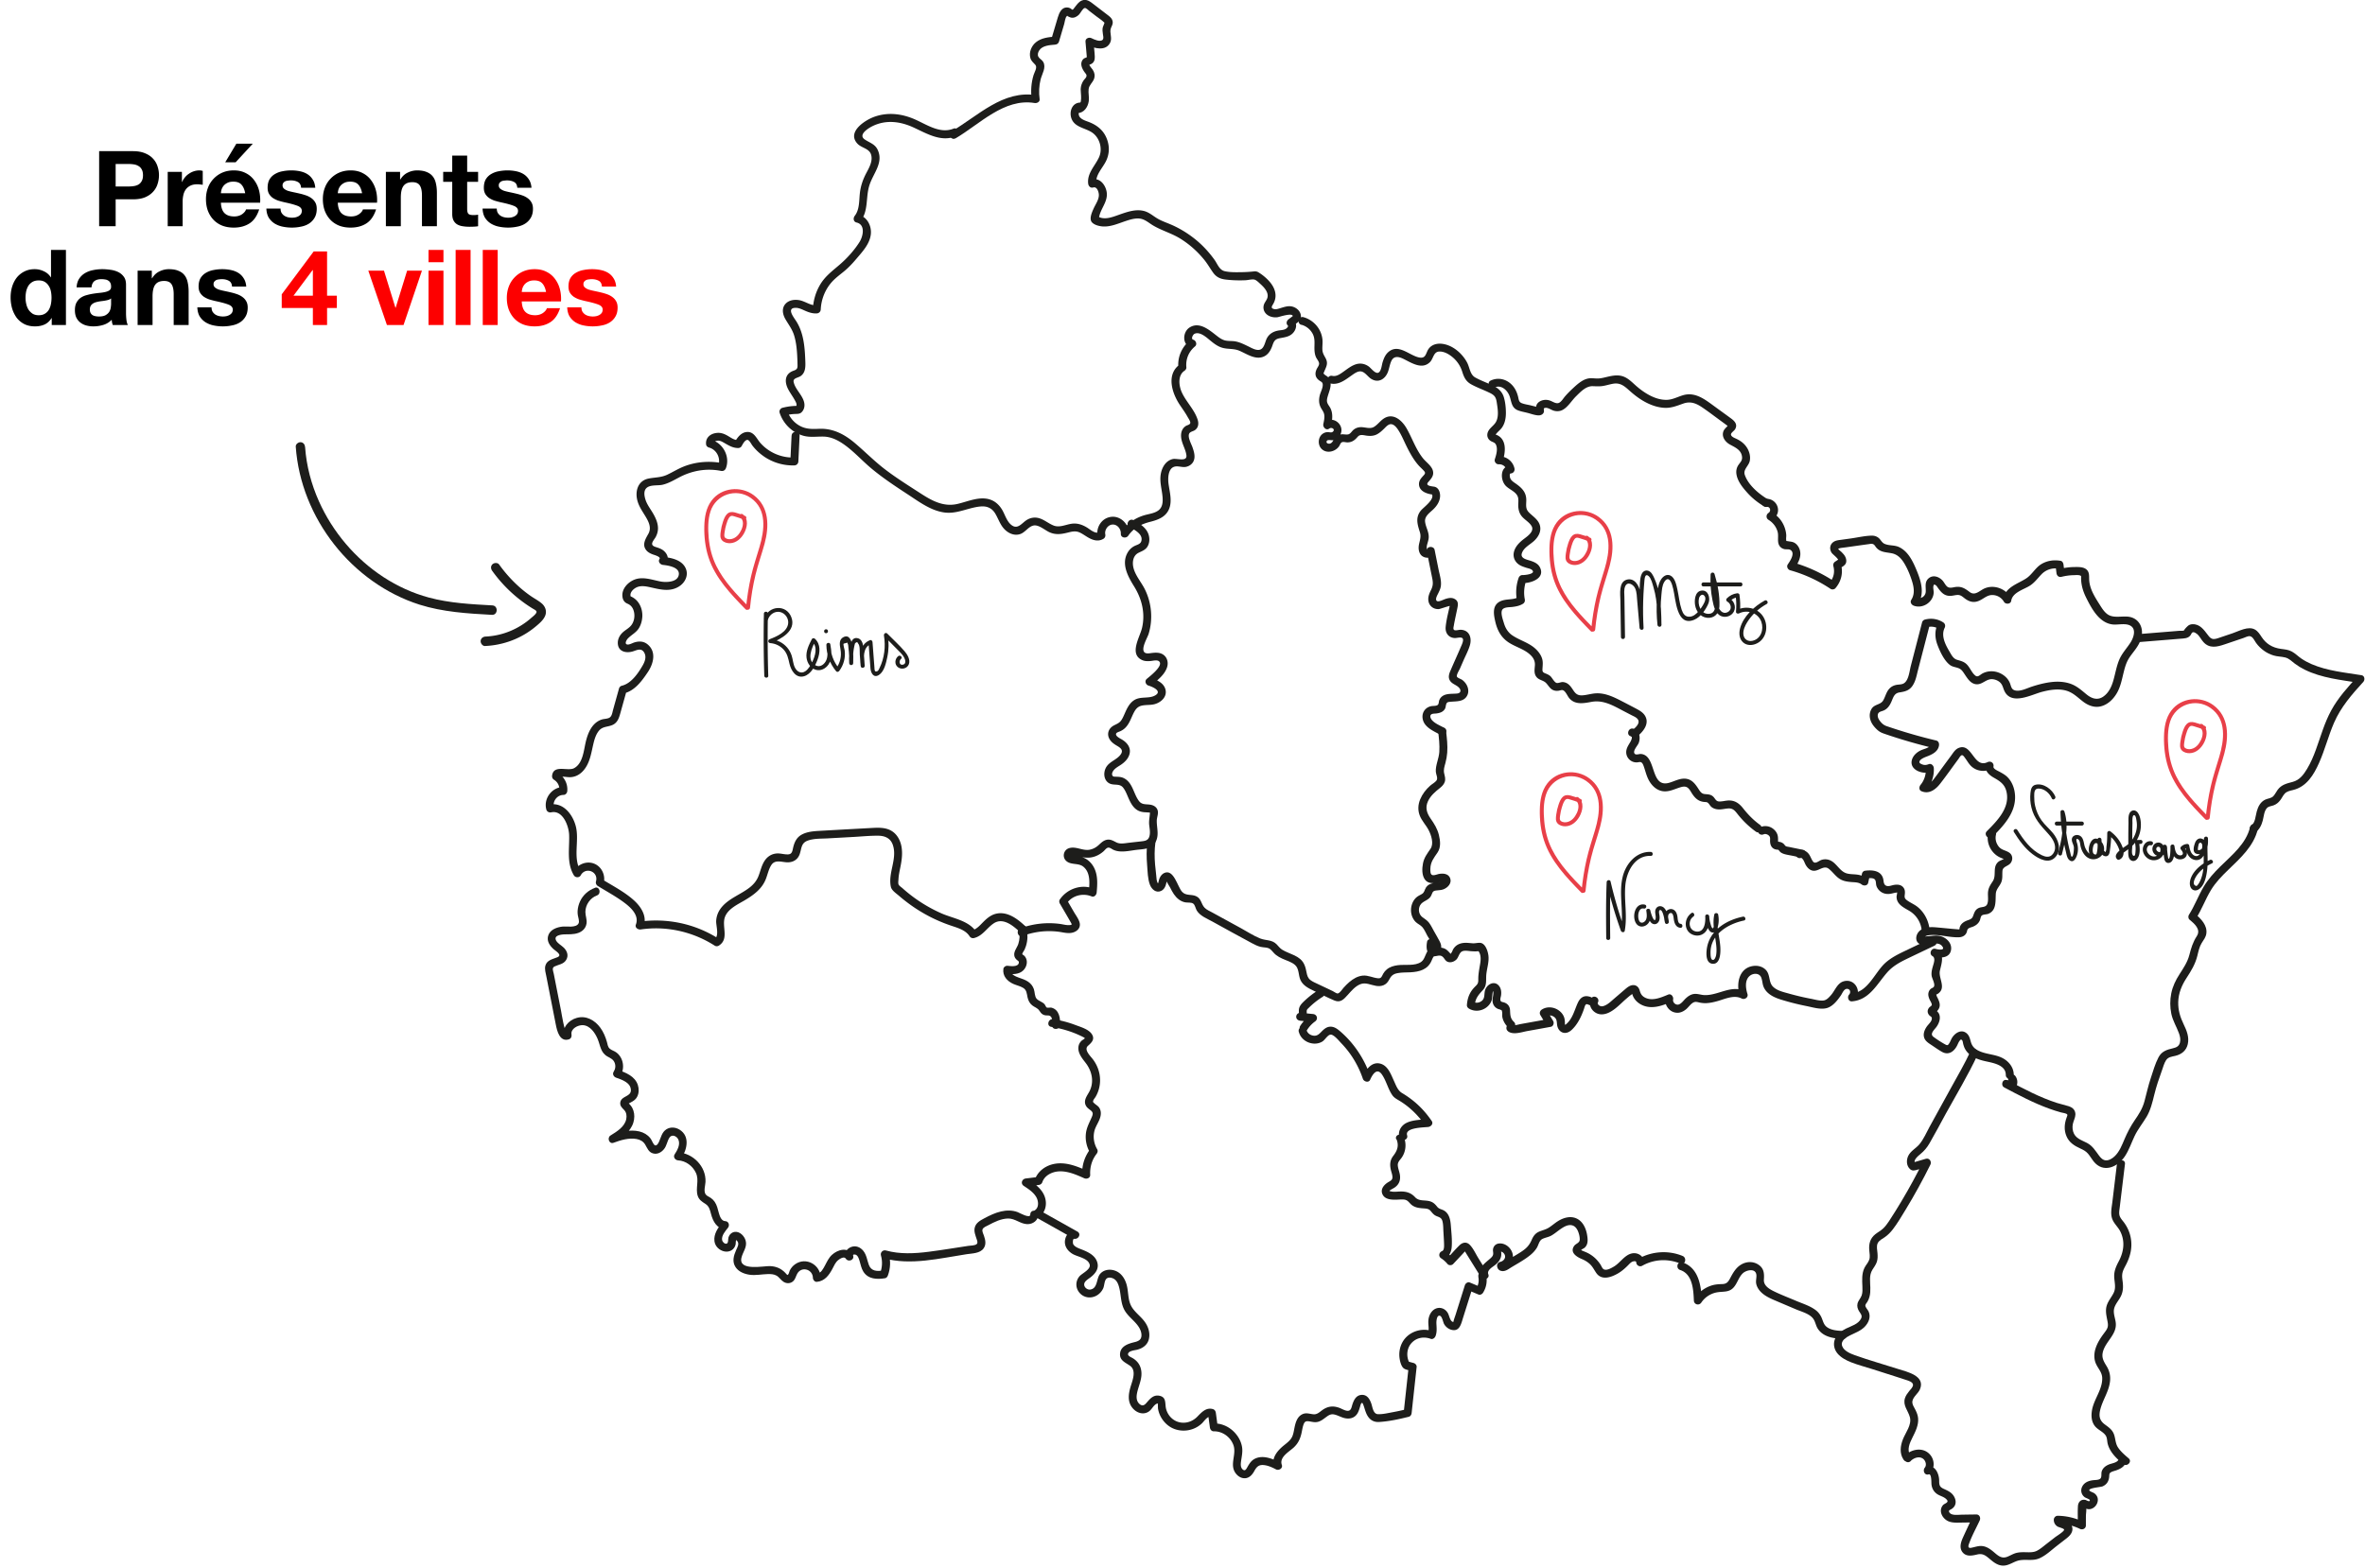 <svg width="742" height="492" fill="none" xmlns="http://www.w3.org/2000/svg"><path d="M36.284 58.526h4.026c.594 0 1.166-.044 1.716-.132a4.194 4.194 0 0 0 1.452-.495 2.79 2.79 0 0 0 .99-1.089c.264-.462.396-1.067.396-1.815s-.132-1.353-.396-1.815a2.556 2.556 0 0 0-.99-1.056 3.816 3.816 0 0 0-1.452-.528 10.85 10.85 0 0 0-1.716-.132h-4.026v7.062zm-5.18-11.088h10.625c1.474 0 2.728.22 3.762.66 1.034.418 1.87.979 2.508 1.683a6.243 6.243 0 0 1 1.42 2.409 8.62 8.62 0 0 1 .461 2.805c0 .946-.154 1.881-.462 2.805A6.243 6.243 0 0 1 48 60.209c-.638.704-1.474 1.276-2.508 1.716-1.034.418-2.288.627-3.762.627h-5.445V71h-5.18V47.438zm21.515 6.501h4.455v3.168h.066a5.49 5.49 0 0 1 .89-1.452 5.335 5.335 0 0 1 1.288-1.155 5.97 5.97 0 0 1 1.55-.759 5.596 5.596 0 0 1 1.717-.264c.308 0 .649.055 1.023.165v4.356a6.45 6.45 0 0 0-.792-.099 6.302 6.302 0 0 0-.891-.066c-.858 0-1.584.143-2.178.429a3.847 3.847 0 0 0-1.452 1.188 4.695 4.695 0 0 0-.76 1.716 9.43 9.43 0 0 0-.23 2.145V71h-4.686V53.939zm24.31 6.699c-.22-1.188-.616-2.09-1.188-2.706-.55-.616-1.397-.924-2.54-.924-.749 0-1.376.132-1.882.396-.484.242-.88.55-1.188.924-.286.374-.495.77-.627 1.188a6.05 6.05 0 0 0-.198 1.122h7.623zm-7.623 2.97c.066 1.518.451 2.618 1.155 3.3.704.682 1.716 1.023 3.036 1.023.946 0 1.76-.231 2.442-.693.682-.484 1.1-.99 1.254-1.518h4.125c-.66 2.046-1.672 3.509-3.036 4.389-1.364.88-3.014 1.32-4.95 1.32-1.342 0-2.552-.209-3.63-.627-1.078-.44-1.99-1.056-2.739-1.848-.748-.792-1.33-1.738-1.749-2.838-.396-1.1-.594-2.31-.594-3.63 0-1.276.21-2.464.627-3.564a8.189 8.189 0 0 1 1.782-2.838 8.312 8.312 0 0 1 2.74-1.914c1.077-.462 2.265-.693 3.563-.693 1.452 0 2.717.286 3.795.858a7.273 7.273 0 0 1 2.64 2.244 9.126 9.126 0 0 1 1.518 3.234c.308 1.21.418 2.475.33 3.795H69.306zm10-18.513h-5.149l-3.498 5.841h3.267l5.38-5.841zm8.718 20.361c0 .506.1.946.297 1.32.22.352.495.649.825.891.33.22.704.385 1.122.495a5.557 5.557 0 0 0 2.376.066c.374-.088.704-.209.99-.363.308-.176.561-.396.76-.66.197-.286.296-.638.296-1.056 0-.704-.473-1.232-1.419-1.584-.924-.352-2.222-.704-3.894-1.056a29.996 29.996 0 0 1-2.013-.528 7.753 7.753 0 0 1-1.716-.825 4.249 4.249 0 0 1-1.22-1.287c-.309-.528-.463-1.166-.463-1.914 0-1.1.21-2.002.627-2.706a4.74 4.74 0 0 1 1.716-1.65 6.959 6.959 0 0 1 2.376-.858c.88-.176 1.782-.264 2.706-.264.924 0 1.815.088 2.673.264.88.176 1.661.473 2.343.891a5.127 5.127 0 0 1 1.683 1.683c.462.682.737 1.551.825 2.607H94.46c-.066-.902-.407-1.507-1.023-1.815-.616-.33-1.342-.495-2.178-.495-.264 0-.55.022-.858.066a2.72 2.72 0 0 0-.858.198c-.242.11-.45.275-.627.495-.176.198-.264.473-.264.825 0 .418.154.759.462 1.023.308.264.704.484 1.188.66.506.154 1.078.297 1.716.429.638.132 1.287.275 1.947.429.682.154 1.342.341 1.98.561.66.22 1.243.517 1.75.891.505.352.912.803 1.22 1.353.308.528.462 1.188.462 1.98 0 1.122-.23 2.068-.693 2.838a5.313 5.313 0 0 1-1.749 1.815c-.726.462-1.562.781-2.508.957-.924.198-1.87.297-2.838.297-.99 0-1.958-.099-2.904-.297a7.854 7.854 0 0 1-2.54-.99 5.952 5.952 0 0 1-1.816-1.815c-.462-.77-.715-1.727-.759-2.871h4.455zm25.579-4.818c-.22-1.188-.616-2.09-1.188-2.706-.55-.616-1.397-.924-2.541-.924-.748 0-1.375.132-1.881.396-.484.242-.88.55-1.188.924-.286.374-.495.77-.627 1.188a6.05 6.05 0 0 0-.198 1.122h7.623zm-7.623 2.97c.066 1.518.451 2.618 1.155 3.3.704.682 1.716 1.023 3.036 1.023.946 0 1.76-.231 2.442-.693.682-.484 1.1-.99 1.254-1.518h4.125c-.66 2.046-1.672 3.509-3.036 4.389-1.364.88-3.014 1.32-4.95 1.32-1.342 0-2.552-.209-3.63-.627-1.078-.44-1.991-1.056-2.739-1.848-.748-.792-1.331-1.738-1.749-2.838-.396-1.1-.594-2.31-.594-3.63 0-1.276.209-2.464.627-3.564a8.189 8.189 0 0 1 1.782-2.838 8.312 8.312 0 0 1 2.739-1.914c1.078-.462 2.266-.693 3.564-.693 1.452 0 2.717.286 3.795.858a7.273 7.273 0 0 1 2.64 2.244 9.126 9.126 0 0 1 1.518 3.234c.308 1.21.418 2.475.33 3.795H105.98zm15.088-9.669h4.455v2.376h.099c.594-.99 1.364-1.705 2.31-2.145a6.55 6.55 0 0 1 2.904-.693c1.254 0 2.277.176 3.069.528.814.33 1.452.803 1.914 1.419.462.594.781 1.331.957 2.211.198.858.297 1.815.297 2.871V71h-4.686v-9.636c0-1.408-.22-2.453-.66-3.135-.44-.704-1.221-1.056-2.343-1.056-1.276 0-2.2.385-2.772 1.155-.572.748-.858 1.991-.858 3.729V71h-4.686V53.939zm25.502 0h3.432v3.135h-3.432v8.448c0 .792.132 1.32.396 1.584s.792.396 1.584.396c.264 0 .517-.011.759-.033.242-.022.473-.055.693-.099V71c-.396.066-.836.11-1.32.132a31.26 31.26 0 0 1-1.419.033c-.726 0-1.419-.055-2.079-.165a4.78 4.78 0 0 1-1.716-.561 3.093 3.093 0 0 1-1.155-1.221c-.286-.528-.429-1.221-.429-2.079V57.074h-2.838v-3.135h2.838v-5.115h4.686v5.115zm9.291 11.517c0 .506.099.946.297 1.32.22.352.495.649.825.891.33.22.704.385 1.122.495a5.557 5.557 0 0 0 2.376.066c.374-.088.704-.209.99-.363.308-.176.561-.396.759-.66.198-.286.297-.638.297-1.056 0-.704-.473-1.232-1.419-1.584-.924-.352-2.222-.704-3.894-1.056a29.996 29.996 0 0 1-2.013-.528 7.753 7.753 0 0 1-1.716-.825 4.249 4.249 0 0 1-1.221-1.287c-.308-.528-.462-1.166-.462-1.914 0-1.1.209-2.002.627-2.706a4.74 4.74 0 0 1 1.716-1.65 6.959 6.959 0 0 1 2.376-.858c.88-.176 1.782-.264 2.706-.264.924 0 1.815.088 2.673.264.88.176 1.661.473 2.343.891a5.127 5.127 0 0 1 1.683 1.683c.462.682.737 1.551.825 2.607h-4.455c-.066-.902-.407-1.507-1.023-1.815-.616-.33-1.342-.495-2.178-.495-.264 0-.55.022-.858.066a2.72 2.72 0 0 0-.858.198c-.242.11-.451.275-.627.495-.176.198-.264.473-.264.825 0 .418.154.759.462 1.023.308.264.704.484 1.188.66.506.154 1.078.297 1.716.429.638.132 1.287.275 1.947.429.682.154 1.342.341 1.98.561.66.22 1.243.517 1.749.891.506.352.913.803 1.221 1.353.308.528.462 1.188.462 1.98 0 1.122-.231 2.068-.693 2.838a5.313 5.313 0 0 1-1.749 1.815c-.726.462-1.562.781-2.508.957-.924.198-1.87.297-2.838.297-.99 0-1.958-.099-2.904-.297a7.854 7.854 0 0 1-2.541-.99 5.952 5.952 0 0 1-1.815-1.815c-.462-.77-.715-1.727-.759-2.871h4.455zM16.165 93.42c0-.704-.066-1.375-.198-2.013-.133-.66-.364-1.232-.694-1.716a3.602 3.602 0 0 0-1.22-1.221c-.507-.308-1.145-.462-1.915-.462s-1.418.154-1.947.462a3.8 3.8 0 0 0-1.287 1.221 5.932 5.932 0 0 0-.693 1.749 9.917 9.917 0 0 0-.198 2.013c0 .66.077 1.32.231 1.98.154.66.396 1.254.726 1.782.352.506.781.924 1.287 1.254.529.308 1.155.462 1.882.462.77 0 1.408-.154 1.914-.462a3.513 3.513 0 0 0 1.253-1.221 5.744 5.744 0 0 0 .66-1.782c.133-.66.199-1.342.199-2.046zm.066 6.402h-.067c-.55.924-1.276 1.595-2.178 2.013-.88.396-1.88.594-3.003.594-1.276 0-2.398-.242-3.366-.726a7.154 7.154 0 0 1-2.409-2.013 9.84 9.84 0 0 1-1.419-2.937 12.669 12.669 0 0 1-.462-3.432c0-1.144.154-2.244.462-3.3.33-1.078.803-2.024 1.42-2.838a7.067 7.067 0 0 1 2.375-1.947c.946-.506 2.046-.759 3.3-.759 1.012 0 1.97.22 2.871.66a4.907 4.907 0 0 1 2.178 1.881H16v-8.58h4.687V102H16.23v-2.178zm7.798-9.636c.066-1.1.341-2.013.825-2.739a5.618 5.618 0 0 1 1.848-1.749 7.772 7.772 0 0 1 2.508-.924 13.82 13.82 0 0 1 2.838-.297c.858 0 1.727.066 2.607.198a7.66 7.66 0 0 1 2.41.693c.725.352 1.32.847 1.781 1.485.462.616.693 1.441.693 2.475v8.877c0 .77.044 1.507.132 2.211.088.704.242 1.232.462 1.584h-4.752a10.746 10.746 0 0 1-.23-.792 11.382 11.382 0 0 1-.1-.858 6.106 6.106 0 0 1-2.64 1.617 10.596 10.596 0 0 1-3.102.462 8.38 8.38 0 0 1-2.277-.297 5.215 5.215 0 0 1-1.848-.924 4.46 4.46 0 0 1-1.254-1.584c-.286-.638-.429-1.397-.429-2.277 0-.968.165-1.76.495-2.376.352-.638.792-1.144 1.32-1.518a5.862 5.862 0 0 1 1.848-.825 18.138 18.138 0 0 1 2.112-.462c.704-.11 1.397-.198 2.08-.264a12.503 12.503 0 0 0 1.814-.297c.528-.132.946-.319 1.254-.561.308-.264.451-.638.43-1.122 0-.506-.089-.902-.265-1.188a1.55 1.55 0 0 0-.66-.693 2.152 2.152 0 0 0-.957-.33 6.278 6.278 0 0 0-1.155-.099c-.924 0-1.65.198-2.178.594-.528.396-.836 1.056-.924 1.98H24.03zm10.824 3.465a2.285 2.285 0 0 1-.759.429 8.751 8.751 0 0 1-.957.231c-.33.066-.682.121-1.056.165a19.7 19.7 0 0 0-1.122.165 9.26 9.26 0 0 0-1.056.264c-.33.11-.627.264-.89.462-.243.176-.44.407-.595.693-.154.286-.23.649-.23 1.089 0 .418.076.77.23 1.056.154.286.363.517.627.693.264.154.572.264.924.33.352.066.715.099 1.09.099.923 0 1.638-.154 2.144-.462.506-.308.88-.671 1.122-1.089.242-.44.385-.88.43-1.32.065-.44.098-.792.098-1.056v-1.749zm8.323-8.712h4.456v2.376h.099c.593-.99 1.363-1.705 2.31-2.145a6.55 6.55 0 0 1 2.904-.693c1.254 0 2.276.176 3.069.528.813.33 1.451.803 1.913 1.419.462.594.782 1.331.958 2.211.198.858.297 1.815.297 2.871V102h-4.687v-9.636c0-1.408-.22-2.453-.66-3.135-.44-.704-1.22-1.056-2.343-1.056-1.275 0-2.2.385-2.771 1.155-.572.748-.858 1.991-.858 3.729V102h-4.687V84.939zm23.192 11.517c0 .506.1.946.297 1.32.22.352.495.649.825.891.33.22.704.385 1.122.495a5.557 5.557 0 0 0 2.376.066c.374-.088.704-.209.99-.363.308-.176.561-.396.76-.66.197-.286.296-.638.296-1.056 0-.704-.473-1.232-1.419-1.584-.924-.352-2.222-.704-3.894-1.056a29.996 29.996 0 0 1-2.013-.528 7.753 7.753 0 0 1-1.716-.825 4.249 4.249 0 0 1-1.22-1.287c-.309-.528-.463-1.166-.463-1.914 0-1.1.21-2.002.627-2.706a4.74 4.74 0 0 1 1.716-1.65 6.959 6.959 0 0 1 2.376-.858c.88-.176 1.782-.264 2.706-.264.924 0 1.815.088 2.673.264.88.176 1.661.473 2.343.891a5.127 5.127 0 0 1 1.683 1.683c.462.682.737 1.551.825 2.607h-4.455c-.066-.902-.407-1.507-1.023-1.815-.616-.33-1.342-.495-2.178-.495-.264 0-.55.022-.858.066a2.72 2.72 0 0 0-.858.198c-.242.11-.45.275-.627.495-.176.198-.264.473-.264.825 0 .418.154.759.462 1.023.308.264.704.484 1.188.66.506.154 1.078.297 1.716.429.638.132 1.287.275 1.947.429.682.154 1.342.341 1.98.561.66.22 1.243.517 1.75.891.505.352.912.803 1.22 1.353.308.528.462 1.188.462 1.98 0 1.122-.23 2.068-.693 2.838a5.313 5.313 0 0 1-1.749 1.815c-.726.462-1.562.781-2.508.957-.924.198-1.87.297-2.838.297-.99 0-1.958-.099-2.904-.297a7.854 7.854 0 0 1-2.54-.99 5.952 5.952 0 0 1-1.816-1.815c-.462-.77-.715-1.727-.759-2.871h4.455z" fill="#000"/><path d="M98.161 84.774h-.099l-5.973 8.019h6.072v-8.019zm0 11.88h-9.768v-4.29L98.425 78.9h4.191v13.893h3.069v3.861h-3.069V102h-4.455v-5.346zM126.607 102h-5.214l-5.841-17.061h4.917l3.597 11.649h.066l3.597-11.649h4.653L126.607 102zm12.524-19.701h-4.686v-3.861h4.686v3.861zm-4.686 2.64h4.686V102h-4.686V84.939zm8.508-6.501h4.686V102h-4.686V78.438zm8.508 0h4.686V102h-4.686V78.438zm19.86 13.2c-.22-1.188-.616-2.09-1.188-2.706-.55-.616-1.397-.924-2.541-.924-.748 0-1.375.132-1.881.396-.484.242-.88.55-1.188.924-.286.374-.495.77-.627 1.188a6.05 6.05 0 0 0-.198 1.122h7.623zm-7.623 2.97c.066 1.518.451 2.618 1.155 3.3.704.682 1.716 1.023 3.036 1.023.946 0 1.76-.231 2.442-.693.682-.484 1.1-.99 1.254-1.518h4.125c-.66 2.046-1.672 3.509-3.036 4.389-1.364.88-3.014 1.32-4.95 1.32-1.342 0-2.552-.209-3.63-.627-1.078-.44-1.991-1.056-2.739-1.848-.748-.792-1.331-1.738-1.749-2.838-.396-1.1-.594-2.31-.594-3.63 0-1.276.209-2.464.627-3.564a8.189 8.189 0 0 1 1.782-2.838 8.312 8.312 0 0 1 2.739-1.914c1.078-.462 2.266-.693 3.564-.693 1.452 0 2.717.286 3.795.858a7.273 7.273 0 0 1 2.64 2.244 9.126 9.126 0 0 1 1.518 3.234c.308 1.21.418 2.475.33 3.795h-12.309zm18.718 1.848c0 .506.099.946.297 1.32.22.352.495.649.825.891.33.22.704.385 1.122.495a5.557 5.557 0 0 0 2.376.066c.374-.088.704-.209.99-.363.308-.176.561-.396.759-.66.198-.286.297-.638.297-1.056 0-.704-.473-1.232-1.419-1.584-.924-.352-2.222-.704-3.894-1.056a29.996 29.996 0 0 1-2.013-.528 7.753 7.753 0 0 1-1.716-.825 4.249 4.249 0 0 1-1.221-1.287c-.308-.528-.462-1.166-.462-1.914 0-1.1.209-2.002.627-2.706a4.74 4.74 0 0 1 1.716-1.65 6.959 6.959 0 0 1 2.376-.858c.88-.176 1.782-.264 2.706-.264.924 0 1.815.088 2.673.264.88.176 1.661.473 2.343.891a5.127 5.127 0 0 1 1.683 1.683c.462.682.737 1.551.825 2.607h-4.455c-.066-.902-.407-1.507-1.023-1.815-.616-.33-1.342-.495-2.178-.495-.264 0-.55.022-.858.066a2.72 2.72 0 0 0-.858.198c-.242.11-.451.275-.627.495-.176.198-.264.473-.264.825 0 .418.154.759.462 1.023.308.264.704.484 1.188.66.506.154 1.078.297 1.716.429.638.132 1.287.275 1.947.429.682.154 1.342.341 1.98.561.66.22 1.243.517 1.749.891.506.352.913.803 1.221 1.353.308.528.462 1.188.462 1.98 0 1.122-.231 2.068-.693 2.838a5.313 5.313 0 0 1-1.749 1.815c-.726.462-1.562.781-2.508.957-.924.198-1.87.297-2.838.297-.99 0-1.958-.099-2.904-.297a7.854 7.854 0 0 1-2.541-.99 5.952 5.952 0 0 1-1.815-1.815c-.462-.77-.715-1.727-.759-2.871h4.455z" fill="#FD0000"/><g clip-path="url(#a)" fill="#1D1D1B"><path d="M92.79 140.179c.794 11.232 5.172 21.916 12.102 30.729 6.839 8.7 16.207 15.503 26.711 18.843 7.352 2.332 15.102 2.788 22.737 3.208 1.893.105 2.033-2.858.145-2.965-6.684-.368-13.455-.717-19.958-2.47-5.046-1.363-9.835-3.555-14.226-6.419-8.818-5.756-15.916-14.13-20.242-23.786-2.393-5.343-3.923-11.131-4.335-16.978-.056-.797-.534-1.519-1.398-1.565-.712-.038-1.594.601-1.537 1.403z"/><path d="M152.204 202.738c5.872-.261 11.522-2.427 16.021-6.242 1.059-.897 2.25-1.902 2.803-3.21.599-1.428.091-2.916-1.045-3.894-1.069-.92-2.375-1.575-3.528-2.386a38.602 38.602 0 0 1-3.27-2.557 43.526 43.526 0 0 1-6.587-7.283c-.468-.651-1.542-.584-2.076-.089-.638.597-.547 1.447-.079 2.098a43.943 43.943 0 0 0 11.159 10.83 46.49 46.49 0 0 0 1.589 1.018c.3.184.989.5 1.122.86.225.608-1.235 1.678-1.622 2.025-1.853 1.656-3.967 2.98-6.237 3.974a22.824 22.824 0 0 1-8.11 1.893c-.793.035-1.498.544-1.543 1.405-.035.738.599 1.596 1.398 1.565l.005-.007z"/></g><g clip-path="url(#b)"><path d="M299.8 43.42c7.54-4.41 15.22-12.68 24.8-11.09.69.12 1.7-.32 1.58-1.21-.28-2.09-.21-4.17.31-6.22.44-1.72 1.82-3.71.81-5.47-.38-.66-1.16-.98-1.51-1.61-.35-.63-.13-1.39.24-1.97 1-1.58 3.33-1.7 5-1.84.56-.05 1.04-.36 1.21-.92.55-1.85 1.1-3.7 1.64-5.56.18-.6.31-1.96.78-2.42.37-.37-.03-.12.49.07.28.1.5.26.8.33 1 .24 1.91-.25 2.59-.94.46-.46 1.12-1.9 1.77-2.06.4-.09 1.14.68 1.43.91.74.57 1.48 1.14 2.23 1.71.75.57 1.56 1.08 2.23 1.71.47.44.33.13.18.73-.08.34-.3.64-.39.99-.17.7-.07 1.4.03 2.1.07.52.34 1.42-.09 1.84-.8.77-2.71-.13-3.49-.52-.78-.39-1.97.07-1.88 1.08l.33 3.81c.03.32.06.63.08.95 0 .35.02.38.05.09-.31.26-.79.27-1.11.59-1.32 1.29-.44 3.12.48 4.31.32.41.6.66.47 1.19-.1.41-.59.82-.83 1.15-.61.85-.92 1.77-.98 2.81-.06 1.04.8 5.07-1.11 5.04-1.61-.02-1.61 2.48 0 2.5 2.1.02 3.37-1.83 3.65-3.75.18-1.27-.2-2.53-.04-3.8s1.24-1.99 1.68-3.16c.38-1.01.19-2.04-.41-2.92-.3-.44-.7-.82-.96-1.28-.07-.13-.07-.49-.14-.36-.14.24.51-.09.61-.13.92-.45 1.18-1.33 1.15-2.29-.06-1.59-.28-3.18-.42-4.76l-1.88 1.08c2.14 1.08 5.73 2.03 7.11-.7.78-1.54-.3-3.12.25-4.61.26-.71.67-1.22.56-2.03-.11-.81-.64-1.34-1.27-1.84-1.54-1.2-3.09-2.37-4.64-3.56-1.14-.88-2.31-1.86-3.81-1.21-1 .43-1.57 1.35-2.23 2.17-.13.16-.46.69-.68.71-.11.01-.5-.37-.62-.43-.33-.18-.7-.28-1.08-.29-1.73-.05-2.47 1.73-2.89 3.12-.69 2.31-1.37 4.63-2.06 6.95l1.21-.92c-2.09.17-4.31.4-6 1.76-1.42 1.14-2.27 3.17-1.76 4.97.28.98.92 1.4 1.55 2.12.74.84-.28 2.3-.56 3.25-.73 2.43-.91 5-.58 7.52l1.58-1.21c-10.57-1.76-18.36 6.45-26.72 11.34-1.39.81-.13 2.97 1.26 2.16v.02z" fill="#1D1D1B"/><path d="M338.88 32.19c-2.52.07-3.49 2.84-2.73 4.97 1.05 2.96 4.62 2.96 6.79 4.65 2.17 1.69 3.05 5.03 1.84 7.61-1.27 2.71-3.75 4.97-3.37 8.21.09.77.73 1.47 1.58 1.21 1.14-.35 1.68 1.24 1.76 2.13.13 1.53-.95 2.99-1.56 4.32-.51 1.12-1.59 3.38-.6 4.48.76.84 2.22 1.2 3.3 1.29 2.53.21 4.99-.94 7.34-1.71 1.24-.41 2.54-.81 3.86-.79 1.53.02 2.64.83 3.85 1.66 2.84 1.96 6.31 2.79 9.26 4.6 2.95 1.81 5.44 4.04 7.59 6.67 1.06 1.29 1.86 2.74 2.83 4.09.97 1.35 2.2 1.94 3.84 2.14 2.08.25 4.18.32 6.28.23.83-.04 1.95-.36 2.75-.22.66.11 1.49.98 1.99 1.43 1.12 1.01 2.64 2.62 2.16 4.29-.24.83-.92 1.46-1.14 2.31-.19.72-.1 1.51.29 2.15.8 1.34 2.54 1.84 4 1.65.57-.07 5.39-1.76 4.76 0l.57-.75-1.83 1.38c-.61.46-.9 1.36-.25 1.96.31.29-.35.89-.62 1.05-.69.42-1.66.4-2.43.55-1.51.29-2.77 1.02-3.51 2.4-.58 1.07-.78 3.06-2.06 3.55-1.2.46-2.79-.52-3.83-1.02-1.31-.63-2.65-1.31-4.1-1.55-1.01-.16-2.06-.05-3.06-.27-.89-.2-1.66-.7-2.38-1.25-2.37-1.8-5.6-4.85-8.8-2.85-2.28 1.43-2.41 5.51.45 6.32l-.55-2.09a9.736 9.736 0 0 0-3.45 8.35l.62-1.08c-4.53 3.06-2.68 9.01-.2 12.75.84 1.26 1.74 2.48 2.47 3.81.24.44.95 1.44.85 1.93-.12.57-.92.64-1.39.94-1.45.94-1.7 2.6-1.38 4.19.34 1.69 1.31 3.23 1.55 4.93.33 2.26-2.96.94-4.3 1.26-2.2.53-3.39 2.65-3.74 4.74-.42 2.5.38 4.79.57 7.26.11 1.49 0 3.11-1.28 4.09-1.14.88-2.72 1.08-4.07 1.44-3.14.84-5.74 2.62-7.58 5.3l2.33.63c.15-2.97-2.53-5.7-5.55-5.32-3.02.38-4.8 3.36-4.24 6.17l.57-1.41c-1.23.74-2.87-.78-3.88-1.4-1.52-.92-3.04-1.45-4.83-1.2-1.9.26-3.79 1.31-5.69.55-1.5-.6-2.75-1.7-4.3-2.22-1.55-.52-3.08-.24-4.39.69-1.31.93-2.56 2.71-4.3 1.53-1.65-1.12-2.16-3.29-3.12-4.92-.85-1.43-2.05-2.6-3.64-3.17-3.44-1.22-7.16.61-10.49 1.35-4.28.94-7.85-1-11.35-3.26-3.8-2.46-7.67-4.87-11.27-7.62-3.35-2.56-6.28-5.56-9.49-8.27s-6.83-4.66-11.24-4.45c-2.21.1-4.19.12-6.16-1.02a8.455 8.455 0 0 1-3.8-4.67l-.87 1.54c1.19-.31 2.38-.5 3.61-.52.94-.01 1.51-.11 2.08-.89.66-.9.73-2.01.41-3.06-.66-2.18-2.74-3.85-3.21-6.06-.27-1.27 1.36-1.29 2.2-1.88 1.7-1.18 1.51-3.37 1.44-5.19-.16-4.09-.55-8.41-2.79-11.96-.77-1.22-3.24-4.24-.22-4.26 1.13 0 2.14.57 3.16 1 1.12.48 2.23.82 3.46.75.7-.04 1.21-.54 1.25-1.25.16-3.24 1.43-6.39 3.64-8.78 1.16-1.25 2.56-2.24 3.87-3.34 1.31-1.1 2.53-2.41 3.66-3.75 1.93-2.27 4.3-4.77 4.56-7.9.21-2.56-1.23-5.31-3.85-5.92l.55 2.09c2.63-3.37 1.62-7.47 2.82-11.31 1.2-3.84 4.56-7.1 2.59-11.23-.87-1.81-2.54-2.17-4.06-3.22-2.14-1.48 1.15-3.52 2.43-4.15 4.25-2.1 8.77-1.51 12.94.42s8.58 4.61 13.14 2.77c1.47-.59.83-3.01-.66-2.41-4.21 1.7-8.41-1.31-12.15-2.94-4.07-1.77-8.46-2.31-12.71-.77-2.97 1.08-8.69 4.79-5.22 8.46 1.23 1.29 3.57 1.45 4.2 3.27.69 2-.49 4.1-1.4 5.81-1.14 2.15-1.85 4.2-2.1 6.63-.23 2.29-.09 4.99-1.58 6.9-.54.69-.46 1.85.55 2.09 2.9.67 2.07 4.34.94 6.13-1.59 2.53-3.81 5-6.06 6.96-2.25 1.96-4.59 3.63-6.19 6.25-1.47 2.4-2.25 5.13-2.39 7.93l1.25-1.25c-2.04.1-3.69-1.37-5.66-1.67-1.48-.22-3.14.03-4.18 1.19-1.25 1.39-.88 3.29-.03 4.77 1 1.73 2.15 3.17 2.75 5.13.6 1.96.83 4.04.95 6.1.05.95.1 1.9.11 2.85 0 .41.06.96-.12 1.34-.28.59-.95.69-1.49.93-2.51 1.11-2.42 3.56-1.31 5.68.62 1.18 1.43 2.24 2.06 3.4.39.71.92 1.58.22 2.19l.88-.37c-1.69-.03-3.35.17-4.98.6-.63.17-1.08.9-.87 1.54 1.12 3.44 3.88 6.18 7.36 7.2 2.12.62 4.22.24 6.38.29 1.96.04 3.77.76 5.41 1.78 3.54 2.19 6.35 5.46 9.52 8.12 3.61 3.02 7.51 5.61 11.45 8.18 3.54 2.31 7.21 5.12 11.51 5.73 4.02.57 7.51-1.53 11.42-1.88 2.01-.18 3.59.51 4.63 2.28.97 1.64 1.52 3.49 2.88 4.88 1.26 1.29 3.04 2.08 4.83 1.53 1.65-.5 2.63-2.38 4.27-2.71 1.64-.33 3.55 1.47 5.02 2.12 2.13.95 4.04.53 6.21-.02 1.14-.28 2.17-.41 3.26.09.88.4 1.67.99 2.5 1.48 1.57.93 3.28 1.5 4.95.49.5-.3.68-.86.57-1.41-.26-1.33.76-2.9 2.15-3.05 1.6-.17 2.8 1.39 2.73 2.86-.07 1.33 1.68 1.58 2.33.63 1.71-2.49 4.13-3.66 6.98-4.38 2.42-.61 4.8-1.52 5.82-3.99 1.02-2.47.2-5.28-.16-7.88-.22-1.61-.2-4.68 1.7-5.36 1.19-.43 2.56.27 3.81 0 .93-.2 1.79-.76 2.25-1.61.77-1.42.24-3.14-.26-4.56-.36-1.03-1.57-3.15-1.02-4.26.31-.62 1.25-.71 1.79-1.09 1.13-.8 1.25-2.08.85-3.32-1.03-3.15-3.54-5.49-4.92-8.45-.96-2.06-1.4-5.37.77-6.84.34-.23.66-.63.62-1.08-.24-2.58.72-4.93 2.72-6.59.75-.62.29-1.85-.55-2.09-.84-.24-.11-1.64.41-1.87 1.6-.73 3.56.99 4.68 1.92 1.24 1.02 2.53 2.08 4.12 2.5 1.7.46 3.44.18 5.11.85 2.39.97 5.14 3.07 7.82 1.87 1.29-.58 2-1.71 2.51-2.97.24-.61.41-1.3.79-1.84.49-.7 1.24-.86 2.04-1 1.6-.29 3.07-.52 4.09-1.92.87-1.19 1.01-2.76-.12-3.82l-.25 1.96c1.15-.86 2.7-1.57 2.56-3.23-.12-1.33-1.2-2.37-2.43-2.78-1.45-.48-2.84.08-4.23.49-.58.17-1.17.37-1.78.21-1.03-.26-.74-.77-.3-1.5 1.56-2.6.63-5.23-1.3-7.34-.93-1.01-2.06-1.94-3.24-2.66-.67-.41-1.12-.34-1.91-.26-1.13.11-2.27.17-3.4.19-1.72.02-3.63.08-5.31-.31-1.68-.39-2.25-2.21-3.13-3.47-1.74-2.45-3.79-4.68-6.13-6.56s-4.91-3.46-7.68-4.64c-1.48-.63-3.02-1.14-4.4-2-1.27-.79-2.38-1.77-3.86-2.19-2.62-.73-5.33.23-7.8 1.09-2.25.79-4.92 1.94-7.1.4l.62 1.08c.14-3.07 2.95-5.32 2.45-8.54-.37-2.33-2.26-4.71-4.85-3.91l1.58 1.21c-.32-2.77 2.12-4.92 3.18-7.28 1.06-2.36.97-4.8 0-7.07-1.03-2.39-2.9-3.89-5.27-4.85-1.05-.43-2.77-.85-3.28-1.99-.18-.4-.34-1.72.34-1.74 1.61-.05 1.61-2.55 0-2.5l-.03.04z" fill="#1D1D1B"/><path d="m248.35 136.75-.39 8.09 1.25-1.25c-4.03.12-7.93-1.53-10.62-4.54-1.15-1.29-1.91-3.41-3.92-3.48-2.01-.07-3.31 1.68-4.14 3.19l1.08-.62c-1.37.01-2.45-.92-3.6-1.54-1-.54-1.99-.85-3.13-.73-2.03.2-3.66 1.57-3.33 3.71.06.41.49.77.87.87 2.5.66 3.81 3.45 2.91 5.82l1.54-.87c-4.12-.82-8.41-.54-12.33 1.01-1.82.72-3.47 1.76-5.24 2.59-1.89.88-3.72.79-5.72 1.17-3.56.66-4.46 4.18-3.51 7.27.53 1.71 1.53 3.11 2.44 4.62 1.01 1.68 1.96 3.56.92 5.44-.9 1.63-2.07 3.42-.68 5.17.53.66 1.27 1.03 2.05 1.33.37.14 2.58.72 2.13 1.41-.58.86.21 1.79 1.08 1.88 1.58.17 5.23.7 4.97 3-.28 2.49-4.02 2.54-5.76 2.2-2.72-.52-5.65-1.68-8.36-.5-1.96.85-3.77 2.83-3.59 5.09.09 1.15.57 1.95 1.6 2.38.81.34 1.37.88 1.74 1.68.71 1.58.53 3.68-.53 5.06-.72.95-1.86 1.48-2.72 2.29-.92.87-1.55 2.03-1.53 3.32.05 2.82 2.79 3.3 4.95 2.55 1.27-.44 2.5-.99 3.33.44.78 1.34.22 2.84-.5 4.08-1.43 2.47-3.6 5.64-6.53 6.33-.42.1-.76.47-.87.87-.62 2.24-1.25 4.47-1.87 6.71-.24.87-.35 2.07-1.24 2.5-.72.35-1.64.29-2.39.55-3.02 1.05-4.29 4.23-4.96 7.1-.62 2.66-.89 6.64-3.61 8.13-1.98 1.09-6.35-1.2-6.91 2.23-.09.57.07 1.09.57 1.41 1.26.78 1.82 2.07 1.7 3.52l1.25-1.25c-3.57.03-6.3 3.64-5.34 7.09.19.68.87 1.01 1.54.87 3.65-.77 5.52 4.32 5.61 7.13.14 4.28-.83 8.74 1.48 12.63.47.79 1.7.83 2.16 0 1.53-2.79 5.66-1.15 4.78 1.94-.15.54.11 1.12.57 1.41 2.84 1.76 5.88 3.38 8.54 5.41 2.04 1.56 4.47 3.93 3.41 6.7-.38 1 .71 1.66 1.54 1.54 8.06-1.18 16.36.7 23.2 5.09.37.23.9.23 1.26 0 3.39-2.09.83-6.06 1.96-9.04.97-2.57 4.07-3.94 6.26-5.25 2.72-1.63 5.26-3.46 6.5-6.49.61-1.48.9-3.18 1.78-4.53 1.12-1.71 3.03-.98 4.73-.86 1.84.13 3.45-.66 4.12-2.44.67-1.78.4-3.55 2.52-4.34 1.94-.72 4.2-.61 6.24-.72l8.11-.45c2.71-.15 5.19-.41 7.77-.39 2.12.01 3.89.76 4.62 2.87 1.5 4.37-1.57 8.78-.61 13.18.25 1.14 1.68 2.05 2.53 2.79.93.81 1.9 1.58 2.89 2.32 2.03 1.52 4.19 2.88 6.44 4.06a48.7 48.7 0 0 0 6.91 2.96c2.12.73 4.63 1.36 5.92 3.36.31.48.86.71 1.41.57 2.74-.68 3.98-3.16 6.19-4.62 3.09-2.04 6.51 1.1 8.63 3.17 1.15 1.13 2.92-.64 1.77-1.77-2.53-2.48-5.99-5.36-9.81-4.38-1.52.39-2.72 1.4-3.81 2.48-1.09 1.08-2.08 2.33-3.62 2.71l1.41.57c-2.37-3.69-7.32-4.27-11.05-5.93a46.28 46.28 0 0 1-12.13-7.84c-.34-.31-1.03-.74-1.24-1.16-.21-.42-.07-1.24-.05-1.68.07-1.43.41-2.82.68-4.22.39-2.04.63-4.04.25-6.09-.34-1.82-1.24-3.58-2.79-4.66-1.88-1.31-4.22-1.25-6.41-1.13-5.49.3-10.97.6-16.46.91-1.91.11-3.91.25-5.62 1.18-1.71.93-2.39 2.56-2.78 4.46-.2.95-.41 1.7-1.51 1.75-1.1.05-2.12-.3-3.19-.3-1.79 0-3.26.88-4.22 2.38s-1.27 3.24-1.92 4.84c-.59 1.46-1.59 2.6-2.83 3.55-2.73 2.1-6.24 3.29-8.54 5.94-1.12 1.29-1.78 2.8-1.86 4.52-.06 1.41 1 4.66-.46 5.56h1.26c-7.44-4.78-16.39-6.63-25.13-5.34l1.54 1.54c1.23-3.23-.78-6.29-3.13-8.38-2.95-2.62-6.63-4.49-9.97-6.56l.57 1.41c.7-2.45-.5-5.24-2.9-6.23-2.4-.99-5.22.14-6.45 2.37h2.16c-2.59-4.35-.28-9.67-1.59-14.34-1.05-3.74-4.06-7.47-8.33-6.57l1.54.87c-.53-1.88.96-3.9 2.93-3.92.71 0 1.2-.57 1.25-1.25.18-2.32-.98-4.46-2.94-5.68l.57 1.41c.05-.33.62-.23 1.2-.2.7.04 1.39.17 2.09.15 1.45-.04 2.76-.69 3.78-1.7 2.32-2.33 2.74-5.57 3.45-8.61.34-1.45.77-3.01 1.72-4.2 1.11-1.39 2.52-1.21 4.05-1.77 1.81-.66 2.29-2.24 2.76-3.94.65-2.32 1.29-4.63 1.94-6.95l-.87.87c3.41-.8 5.64-3.88 7.49-6.63 1.85-2.75 2.77-6.48-.1-8.79-1.24-1-2.72-1.01-4.18-.54-.58.19-1.47.71-2.09.63-1.06-.13-.28-1.46.13-1.89 1.1-1.15 2.52-1.79 3.41-3.16.71-1.1 1.06-2.43 1.13-3.73.13-2.86-1.38-5.72-4.24-6.53l.75.57c-.72-1.19.34-2.43 1.36-3.03 1.46-.87 3.2-.52 4.77-.17 2.98.67 5.99 1.47 8.79-.23 2.12-1.29 3.3-3.86 1.96-6.17-1.34-2.31-4.43-2.91-6.89-3.17l1.08 1.88c.9-1.35.24-2.89-.92-3.84-.58-.48-1.24-.73-1.94-.97-.56-.19-1.62-.4-1.65-1.13-.02-.68.79-1.57 1.1-2.13.41-.77.68-1.57.73-2.45.11-1.77-.66-3.49-1.53-4.99-.81-1.4-1.84-2.68-2.35-4.23-.39-1.17-.72-2.87.34-3.8 1.22-1.06 3.56-.62 5.06-.99 1.8-.44 3.43-1.39 5.05-2.25 4.09-2.18 8.65-2.99 13.22-2.08.71.14 1.28-.2 1.54-.87 1.38-3.64-.94-7.92-4.66-8.9l.87.87c-.05-.35.85-.54 1.06-.57.71-.1 1.29.17 1.9.51 1.52.85 2.88 1.8 4.69 1.78.43 0 .87-.23 1.08-.62.32-.58.94-1.81 1.71-1.93.64-.1 1.3 1.32 1.64 1.76 1.01 1.32 2.21 2.44 3.57 3.39a16.09 16.09 0 0 0 9.62 2.85c.7-.02 1.22-.56 1.25-1.25l.39-8.09c.08-1.61-2.42-1.6-2.5 0l-.02.03z" fill="#1D1D1B"/><path d="M354.42 165.43c1.5.81 4.36 2.26 3.64 4.45-.3.92-1.34 1.08-2.11 1.47a5.17 5.17 0 0 0-2 1.8c-2.32 3.63-.14 7.66 1.84 10.84 2.46 3.96 3.58 8.44 2.52 13.05-.66 2.89-4.13 8.17-.03 10.09.85.4 1.8.4 2.71.32.71-.06 1.99-.43 2.61.06 1.69 1.33-3.06 4.9-3.82 5.56-.76.66-.3 1.84.55 2.09 1.2.35 4.42 1.71 2.13 3.06-1.98 1.16-4.55.23-6.57 1.48-1.5.93-2.26 2.52-2.95 4.08-.35.78-.68 1.6-1.17 2.3-.58.82-1.36 1.11-2.22 1.55-1.86.94-2.48 2.92-1.23 4.66.57.79 1.35 1.3 2.18 1.79 1.09.64 2.03 1.36 1.13 2.66-1.23 1.77-3.66 2.23-4.69 4.25-.8 1.56-.65 3.8.97 4.78 1.49.9 3.31-.06 4.48 1.44.88 1.14 1.33 2.6 1.95 3.89.62 1.29 1.35 2.48 2.56 3.19.61.36 1.27.52 1.96.6.41.04.82.04 1.23.08.11 0 .41 0 .54.06.39.18.16-.03.13.42-.09 1.2-.34 2.22-.21 3.45.13 1.17.4 2.42.06 3.58-.39 1.33-1.4 1.44-2.65 1.58-1.25.14-2.59.29-3.88.44-1.29.15-2.64.46-3.83-.13-.98-.49-1.86-1.06-3.01-.82-1.02.21-1.73.9-2.47 1.59-.84.78-1.79 1.32-2.93 1.53-2.16.39-4.21-1.12-6.36-.51-1.79.51-2.33 2.79-.95 4.04 1.5 1.35 3.82.54 5.36 1.8 2.36 1.92 1.94 5.45 1.69 8.12l1.58-1.21c-3.86-1.56-8.35 0-10.65 3.38-.25.36-.21.89 0 1.26 1.11 1.91 2.24 3.8 3.32 5.72.49.86.67 1-.39 1.06-.9.05-1.78-.21-2.66-.34a26.1 26.1 0 0 0-12.63 1.34c-1.5.55-.85 2.97.66 2.41 2.55-.93 5.2-1.47 7.93-1.51 1.41-.02 2.82.07 4.21.31.98.17 1.93.36 2.93.26 1.74-.18 3.38-1.42 2.81-3.36-.34-1.15-1.18-2.23-1.78-3.27-.75-1.29-1.5-2.59-2.25-3.88v1.26c1.72-2.53 5.05-3.36 7.83-2.23.82.33 1.52-.49 1.58-1.21.24-2.57.41-5.25-.74-7.64-.88-1.83-2.52-3.29-4.55-3.63-.78-.13-1.62-.33-2.4-.41-.29-.03-.13.15-.25.13.43.05.87-.03 1.32.06 2.23.43 4.08.95 6.32.07.92-.36 1.74-.88 2.48-1.54.37-.33.8-.95 1.29-1.1.6-.18 1.23.39 1.76.64 2.26 1.07 5.13.26 7.5 0s4.71-.28 5.85-2.62c1.05-2.16.23-4.31.28-6.57.03-1.13.64-2.23.22-3.34-.31-.83-1.04-1.32-1.88-1.54-1.46-.37-2.89.13-3.92-1.22-1.73-2.26-1.93-5.73-4.7-7.16-.83-.43-1.65-.45-2.57-.48-.56-.02-.94.03-1.13-.51-.16-.46.11-1.04.37-1.4.64-.88 1.74-1.39 2.61-2.01.91-.66 1.73-1.46 2.2-2.5 1.01-2.22-.18-4.06-2.08-5.22-.53-.33-2.33-1.13-1.82-1.98.18-.31 1.02-.54 1.33-.69.47-.23.9-.5 1.29-.85 1.51-1.35 2.02-3.34 2.94-5.07.54-1.01 1.17-1.76 2.32-2.05 1.31-.33 2.7-.14 4.02-.46 2.06-.51 4.11-2.28 3.53-4.61-.52-2.11-2.79-3.1-4.68-3.64l.55 2.09c1.76-1.54 3.78-3.04 4.59-5.33.64-1.8-.06-3.82-1.95-4.47-.83-.28-1.7-.24-2.56-.16-.71.07-2.01.41-2.58-.21-1.1-1.19.98-4.55 1.35-5.78 1.4-4.6.94-9.71-1.21-14.01-1.09-2.17-2.81-4.09-3.49-6.45-.51-1.77-.31-4.03 1.5-4.95 1.05-.53 2.15-.87 2.81-1.93.59-.95.72-2.09.52-3.18-.46-2.55-2.76-3.99-4.86-5.13-1.42-.76-2.68 1.39-1.26 2.16l.03.01zM408.31 101.92c1.49.42 2.72 1.38 3.48 2.74.9 1.62.55 3.28.61 5.04.03.83.15 1.63.48 2.39.28.65 1.07 1.45.97 2.18-.08.58-.58 1.15-.81 1.69-.26.61-.4 1.23-.25 1.9.15.67.63 1.21 1.21 1.61.45.31.89.45.98 1.03.18 1.13-.68 2.55-.93 3.64-.32 1.38-.28 2.66.42 3.92.41.73.9 1.3 1.01 2.16.13.96-.11 1.96-.3 2.89-.19.93.89 2.11 1.84 1.41.84-.62 2.08.31 1.06 1.04-.41.29-.97.06-1.43.06-.63 0-1.2.16-1.7.54-1.49 1.1-1.59 3.52-.25 4.78 1.62 1.52 4.31.79 5.46-.93.26-.39.4-1.02.87-1.22.47-.2 1.24.06 1.74.05 1.2-.02 2.06-.52 2.86-1.39.44-.48.68-.84 1.37-.91.54-.06 1.13.09 1.66.17 1.15.16 2.25.15 3.3-.38.85-.43 1.56-1.09 2.24-1.74.56-.54 1.32-1.48 2.18-1.47 1.17 0 2.11 1.48 2.64 2.36.74 1.24 1.32 2.58 1.94 3.88 1.15 2.38 2.38 4.75 4.15 6.74.44.49.93.92 1.38 1.39.6.63.85.93.26 1.6-.75.85-1.56 1.6-1.55 2.84.02 2.41 2.84 3.2 4.77 3.32l-.88-.37c1.46 1.65-2.55 4.36-3.38 5.44-1.67 2.18-.99 4.29-.24 6.67.46 1.46.01 2.44-.27 3.87-.21 1.05-.15 2.2.47 3.11 1.1 1.6 4.13 1.42 4.43-.74h-2.41l1.68 8.33c.29 1.47.23 2.36-.45 3.71-.46.93-.85 1.87-.8 2.92.08 1.82 1.5 3.07 3.3 2.96.47-.03 3.61-1.2 3.76-1l-.13-.96c-.5 2.49-1.24 5.04-1.48 7.56-.18 1.91.93 3.43 2.9 3.49.59.02 1.91-.4 2.37.06.54.54-.24 2.1-.47 2.64-1.09 2.57-2.26 5.1-3.35 7.66-.39.92-.69 1.9-.19 2.85.44.84 1.26 1.21 2.03 1.67.56.33 1.47 1.03 1.33 1.81-.14.78-1.21.74-1.79.77-1.44.08-3.11-.02-4.22 1.09-.26.26-.45.56-.59.9-.18.41-.14.99-.36 1.36-.34.6-1.55.44-2.19.57-2.12.43-3.2 2.42-2.56 4.47.73 2.34 3.46 3.42 5.42 4.51 1.41.78 2.67-1.37 1.26-2.16-1.25-.7-2.89-1.32-3.86-2.41-.35-.39-.8-1.21-.36-1.72.34-.39 1.19-.34 1.64-.39 1.08-.13 2.16-.43 2.75-1.44.31-.52.24-1.14.48-1.65s.62-.52 1.16-.58c2-.2 4.43.08 5.43-2.13.48-1.07.26-2.31-.32-3.29-.33-.56-.78-1.05-1.3-1.44-.42-.31-1.4-.58-1.65-.99-.31-.51.69-2.06.91-2.56.36-.83.72-1.65 1.08-2.48.69-1.58 1.55-3.17 2.04-4.82.7-2.38-.16-4.86-2.96-4.9-.49 0-1.46.32-1.91.1-.45-.22-.26-.89-.18-1.32.32-1.88.76-3.76 1.14-5.63.25-1.25.3-2.25-.99-2.88-.94-.46-2-.2-2.93.12-.55.19-2.11 1.03-2.6.51-.49-.52.19-1.71.43-2.19.33-.68.68-1.35.84-2.1.37-1.78-.31-3.78-.66-5.51-.41-2.06-.83-4.12-1.24-6.19-.23-1.16-2.24-1.23-2.41 0 0-.06-.11-.87-.03-1.24.18-.88.54-1.7.59-2.61.1-1.78-.95-3.26-1.14-4.97-.19-1.71 1.4-2.77 2.49-3.8 1.09-1.03 1.96-2.27 2.18-3.76.2-1.34-.29-3.17-1.81-3.43-.84-.14-2.91-.26-1.88-1.44.92-1.06 1.87-2.03 1.47-3.57-.4-1.54-2.09-2.64-3.08-3.87-2.29-2.84-3.4-6.35-5.2-9.47-1.5-2.59-4.33-5.01-7.27-2.94-1.05.74-1.83 1.86-2.93 2.52-1.34.8-2.97-.05-4.43.1-.75.07-1.41.33-1.99.81-.58.48-.97 1.32-1.72 1.45-.68.12-1.4-.1-2.09-.02-.8.1-1.47.42-2 1.04-.53.62-.72 1.64-1.61 1.87-.51.13-1.35-.19-.95-.86.29-.48 1.48-.11 2.03-.23.78-.16 1.45-.64 1.92-1.27 2.14-2.95-1.59-6.63-4.5-4.48l1.84 1.41c.4-1.9.73-3.9-.18-5.71-.36-.71-.99-1.32-1.07-2.13-.07-.68.18-1.38.37-2.02.39-1.28.97-2.63.71-3.99-.12-.61-.38-1.2-.82-1.65-.3-.31-.76-.47-1.04-.77-.36-.39-.37-.16-.17-.68.63-1.63 1.46-2.67.52-4.43-.49-.92-.96-1.58-1.01-2.68-.05-1.02.11-2.03.03-3.05-.28-3.38-2.72-6.23-5.96-7.14-1.55-.44-2.21 1.97-.66 2.41l.01-.03z" fill="#1D1D1B"/><path d="M417.33 120.33c2.65.61 4.7-1.09 6.73-2.51.81-.56 1.85-1.37 2.89-1.26 1.26.13 2.15 1.62 3.14 2.27 2.32 1.54 4.54.16 5.39-2.18.4-1.1.55-2.29 1.04-3.35.76-1.64 2.23-1.42 3.68-.73 2.49 1.19 5.88 3.59 8.43 1.08 1.13-1.12 1.08-3.31 3.02-3.33 1.64-.02 3.29 1.03 4.46 2.11a9.63 9.63 0 0 1 2.65 4.21c.54 1.74 1.15 3.05 2.8 3.97 1.75.97 3.67 1.65 5.47 2.51.72.34 1.53.72 1.99 1.4.46.68.55 1.61.67 2.41.26 1.69.52 3.71-.25 5.31-.72 1.5-2.63 2.26-2.8 4.07-.08.78.27 1.51.9 1.98s1.38.47 1.76 1.18c.72 1.35.13 3.32-.31 4.66-.24.75.42 1.62 1.21 1.58 1.28-.06 2.25.71 2.52 1.96l1.21-1.58c-3.31.15-3.34 4.47-1.51 6.38 1.14 1.19 3.31 1.86 3.82 3.55.28.95.04 2.02.11 2.99.07.97.28 1.83.8 2.62.88 1.35 2.49 2.05 3.33 3.4 1.04 1.68-1.17 3.19-2.32 4.07-1.45 1.1-2.9 2.51-3.23 4.38-.27 1.57.48 3.01 1.82 3.83.65.4 1.4.63 2.12.87.53.17 1.38.31 1.81.71 1.33 1.28-2.4 1.61-3.03 1.59-.58-.02-1.03.41-1.21.92-.82 2.39-.95 4.85-.47 7.32l.57-1.41c-1.75 1.09-4.02.51-5.86 1.41-2.53 1.23-2.1 3.93-1.58 6.23.62 2.78 1.82 5.09 4.24 6.68 2.21 1.45 4.95 2.08 6.88 3.97.92.9 1.43 1.92 1.34 3.22-.09 1.3-.39 2.67.61 3.77.79.87 2.03.91 2.84 1.71.81.8 1.25 1.89 2.42 2.33.52.19 1.02.22 1.57.14.55-.08 1.01-.36 1.51-.09.8.44 1.3 1.86 1.92 2.54 1.86 2.04 4.52 1.48 6.92 1.04 3.73-.67 6.85 1.22 10.04 2.89.81.42 1.63.85 2.44 1.27.63.33 1.45.64 1.92 1.2 1.18 1.39-.97 3.02-1.95 3.8-1.26 1 .52 2.75 1.77 1.77 1.91-1.5 4.03-4.01 2.56-6.53-.63-1.08-1.76-1.71-2.83-2.28-1.42-.75-2.84-1.49-4.27-2.23-2.62-1.36-5.46-2.78-8.5-2.55-1.34.1-2.63.51-3.96.61-1.4.11-2.13-.34-2.89-1.47-.57-.84-1.11-1.75-2.01-2.28-.42-.24-.89-.39-1.37-.41-.59-.03-1.4.42-1.94.27-.75-.21-1.41-1.7-2.02-2.19-.43-.35-.89-.56-1.4-.76-.79-.31-1.05-.5-1.01-1.38.07-1.35.27-2.43-.26-3.72-.49-1.21-1.36-2.22-2.36-3.04-2.07-1.68-4.67-2.36-6.85-3.85-1.38-.95-2.16-2.27-2.63-3.86-.3-1.04-1.26-3.52-.33-4.38.68-.63 2.13-.56 2.98-.66 1.18-.15 2.31-.36 3.34-1 .5-.31.68-.85.57-1.41-.4-2.04-.2-4.04.47-5.99l-1.21.92c2.57.08 7.23-1.43 5.5-4.93-.58-1.18-1.79-1.7-2.98-2.09-1.09-.36-3.21-.71-2.71-2.32.57-1.86 2.72-2.79 4.01-4.07 1.22-1.21 2.11-2.82 1.69-4.58-.38-1.62-1.72-2.6-2.89-3.65-.55-.49-1.1-1-1.31-1.72-.3-1.01-.03-2.15-.12-3.19-.18-2.18-1.53-3.44-3.22-4.64-.72-.51-1.59-1-1.85-1.9-.08-.29-.23-1.3.17-1.32.84-.04 1.38-.77 1.21-1.58-.49-2.29-2.6-3.9-4.93-3.79l1.21 1.58c.81-2.49 1.39-6.24-1.18-7.94-.3-.2-.63-.36-.97-.47-.26-.08-.14-.04-.13.16 0-.11.37-.53.38-.54.52-.63 1.18-1.11 1.66-1.77.95-1.31 1.26-2.96 1.27-4.55.01-1.59-.17-3.51-.66-5.08-.52-1.7-1.75-2.78-3.31-3.55-1.85-.91-3.84-1.58-5.64-2.59-1.68-.94-1.72-3.12-2.57-4.71-1.54-2.88-4.56-5.51-7.91-5.87-1.55-.17-3.15.25-4.12 1.54-.5.66-.66 1.48-1.11 2.16-.54.81-1.41.74-2.26.51-2.99-.81-6.31-4.34-9.38-1.54-.92.84-1.39 2.03-1.74 3.2-.25.85-.38 2.44-1.1 3.06-.97.85-2.47-1.24-3.17-1.76-1.19-.88-2.6-1.19-4.04-.75-1.44.44-2.61 1.39-3.8 2.23-1.03.73-2.3 1.73-3.64 1.42-1.57-.36-2.23 2.05-.66 2.41l-.02-.04z" fill="#1D1D1B"/><path d="M468.95 121.6c1.99-.93 3.9.79 4.6 2.55.7 1.76.56 3.77 2.65 4.61.94.38 1.99.55 2.97.8 1.08.27 2.27.73 3.39.8.77.05 1.57-.26 1.82-1.06.09-.28-.08-.93 0-1.1.07-.14.43-.23.75-.21.84.08 1.64.72 2.46.93.93.24 1.91.16 2.75-.32 1.64-.92 2.77-2.89 4.1-4.2 1.43-1.4 3.12-3.26 5.26-3.2 1.08.03 2.08.11 3.16-.06 1.08-.17 2.15-.52 3.23-.71 2.42-.42 3.72.91 5.41 2.4 1.54 1.36 3.22 2.61 5.06 3.54 1.84.93 3.79 1.56 5.84 1.63 2.05.07 3.83-.69 5.76-1.36 2.26-.78 4.02-.06 5.92 1.23 1.9 1.29 3.84 2.77 5.75 4.17.52.38 1.05.76 1.57 1.15.26.19.52.41.79.57-.07-.04.21-.56-.03-.26-.52.68-1.21 1.11-1.49 1.96-.56 1.72.69 3.3 2.13 4.08 1.68.91 3.6 1.73 3.76 3.95.08 1.09-.58 1.6-1.14 2.43-.61.9-.79 1.92-.61 2.98.36 2.17 1.94 4.12 3.37 5.71 1.53 1.71 3.34 3.16 5.32 4.32 1.39.82 2.65-1.34 1.26-2.16-2.85-1.69-6.25-4.49-7.35-7.75-.58-1.71 1.28-2.79 1.58-4.44.25-1.37-.12-2.81-.84-3.99-.82-1.35-2-2.23-3.41-2.89-.52-.25-1.59-.62-1.66-1.31-.05-.54.96-1.15 1.26-1.63.93-1.5-.08-2.6-1.27-3.46-1.7-1.25-3.41-2.48-5.12-3.73-2.93-2.13-6.02-4.66-9.88-3.54-1.79.52-3.36 1.45-5.27 1.46-1.8.01-3.57-.56-5.15-1.38-1.71-.89-3.26-2.04-4.68-3.33-1.23-1.11-2.45-2.32-4.1-2.76-1.76-.47-3.53 0-5.25.4-.83.2-1.66.38-2.51.37-1.02-.01-2.02-.21-3.03.04-1.85.45-3.42 1.95-4.78 3.21-.78.73-1.53 1.49-2.23 2.29-.55.62-1.2 1.77-1.98 2.11-.88.37-1.88-.38-2.69-.68-.75-.28-1.53-.35-2.31-.17-.7.17-1.38.53-1.8 1.13-.54.78-.25 1.39-.36 2.23l.62-1.08c.4 0 .33-.03-.21-.12-.23-.06-.45-.11-.68-.17-.45-.11-.91-.23-1.36-.34-.92-.23-2.01-.36-2.89-.72-.88-.36-.9-1.05-1.1-1.92-.19-.8-.47-1.59-.87-2.32-1.52-2.81-4.76-4.24-7.74-2.85-1.46.68-.19 2.83 1.26 2.16l-.01.01zM511.72 231.08c.58.12.05 1.28-.13 1.61-.54.98-1.23 1.87-1.36 3.02-.21 2 1.44 3.69 3.44 3.55.56-.04 1-.28 1.44.12.32.29.5.83.64 1.22.42 1.2.71 2.43 1.23 3.6.81 1.83 2.27 3.55 4.3 4.03 2.03.48 3.85-.5 5.72-1.09.79-.25 1.69-.48 2.43.03.65.45 1.03 1.27 1.46 1.92.99 1.5 2.07 2.47 3.92 2.6.6.04.84.02 1.25.48.29.32.48.7.8 1 .69.62 1.61.85 2.51.86 1.04.01 2.06-.31 3.1-.32 1.29 0 1.92.8 2.66 1.75a28.54 28.54 0 0 0 5.76 5.54c1.31.94 2.56-1.23 1.26-2.16-2.03-1.46-3.74-3.22-5.28-5.18-1.29-1.64-2.74-2.61-4.9-2.42-.86.08-1.73.32-2.6.29-1.1-.04-1.23-1-1.98-1.62-.78-.66-1.65-.6-2.59-.71-.94-.11-1.36-.73-1.84-1.49-.94-1.45-1.91-2.91-3.73-3.27-1.97-.38-3.75.72-5.57 1.23-5.43 1.52-4.21-6.73-7.53-8.65-.41-.24-.9-.38-1.37-.4-.56-.02-1.58.46-1.96-.17-.53-.88.99-2.44 1.31-3.23.68-1.68.31-4.11-1.73-4.55-1.57-.33-2.24 2.08-.66 2.41z" fill="#1D1D1B"/><path d="M554.24 159.09c1.17-.18 1.52 1.31.61 1.89-.79.51-.82 1.66 0 2.16 1.39.85 2.42 2.17 2.86 3.75.39 1.39-.21 3.07.53 4.32.36.61.93.97 1.6 1.13.57.13 1.38-.06 1.89.25 1.65 1-.18 3.57-.83 4.54-.46.68.01 1.63.75 1.84 4.53 1.27 8.77 3.23 12.68 5.84.43.29 1.17.2 1.51-.2 1.82-2.1 2.5-4.83 1.75-7.53l-.57 1.41c.79-.53 1.97-.99 2.19-2 .14-.67-.04-1.35-.37-1.94-.28-.5-.71-.92-1.11-1.33-.22-.22-1.07-.82-1.07-1.16 0 .29.3.04.56-.02.58-.12 1.18-.17 1.77-.25l3.41-.48c1.3-.18 2.6-.37 3.9-.54.56-.08 1.08-.22 1.57.11.32.21.54.68.8.97 1.32 1.54 3.12 1.43 4.94 1.81 1.82.38 2.97 1.69 3.88 3.2.96 1.61 1.71 3.41 2.29 5.19.67 2.05 1.1 4.27-.12 6.19-.47.74.03 1.56.75 1.84 2.79 1.07 6.07-1.06 6.27-4.03.04-.65-.27-1.64-.05-2.24.15-.39-.06-.35.41-.29.41.05.8.74 1.01 1.03.95 1.31 1.87 2.39 3.61 2.46.82.03 1.61-.24 2.42-.29.92-.05 1.44.37 2.12.91 1.3 1.03 2.66 1.63 4.33 1.06 1.67-.57 2.77-1.96 4.54-1.95 1.52.01 2.9.81 3.65 2.12.49.86 2.11.8 2.28-.3.42-2.69 3.97-3.52 5.94-4.81 1.46-.96 2.38-2.3 3.58-3.53 1.37-1.41 3.33-2.08 5.28-1.75l-.92-1.21c.11.85.22 1.71.32 2.56.1.85.71 1.42 1.58 1.21 1.27-.31 2.54-.5 3.84-.52.57-.01 1.32-.1 1.88.06.56.16.43.33.43.87 0 2.2.64 4.25 1.62 6.2 1.72 3.43 4.09 7.89 8.32 8.34 1.71.18 4.04-.51 5.58.41 1.89 1.12.9 3.81 0 5.23-1.19 1.85-2.7 3.4-3.56 5.45-.86 2.05-1.22 4.32-1.84 6.48-.56 1.96-1.48 3.95-3.24 5.12-1.76 1.17-3.57.56-5.13-.71s-2.92-2.54-4.8-3.27-4.08-.88-6.13-.65c-2.18.24-4.29.8-6.37 1.48-1.53.5-3.87 1.75-5.5 1.04-.9-.39-.96-1.44-1.31-2.25a5.53 5.53 0 0 0-1.52-2.05c-1.24-1.06-2.9-1.66-4.53-1.58-.92.04-1.83.28-2.64.74-.67.38-1.34 1.21-2.09.64-1.26-.96-1.75-2.75-2.99-3.79-.85-.71-1.78-.89-2.81-1.21-1.22-.37-1.79-1.62-2.4-2.66-1.27-2.13-2.67-4.91-1.47-7.36.31-.63.15-1.32-.45-1.71-1.74-1.12-3.77-1.41-5.76-.88-.42.11-.76.46-.87.87-1.18 4.57-2.37 9.15-3.55 13.72-.4 1.55-.63 4.33-2.06 5.34-.71.51-1.71.4-2.54.58-.83.18-1.52.54-2.08 1.13-1.02 1.05-1.26 2.51-1.98 3.74-.81 1.38-2.72 1.15-3.61 2.59-.89 1.44-.72 3.12.03 4.51.41.75 1 1.42 1.62 2.01.82.79 1.55 1.08 2.62 1.44 5.03 1.72 10.15 3.2 15.32 4.44l-.87-1.54c-.19 1.32-1.86 1.62-2.92 2.04-1.34.53-2.63 1.55-3.11 2.95-1.14 3.34 3.37 4.93 5.89 3.96l-1.58-1.21c.1 1.95-.42 3.8-1.67 5.31-.45.55-.55 1.61.25 1.96 2.43 1.07 4.5-.51 5.97-2.41 1.96-2.53 3.8-5.15 5.7-7.72.24-.33.71-1.24 1.17-1.15.36.07.75.71.95.97.65.88 1.17 1.87 2 2.6 1.75 1.54 4.21 1.72 6.27.75l-1.84-1.41c-.4 2.03.98 3.27 2.61 4.19 1.93 1.1 3.35 2.05 3.89 4.35 1.17 5.04-2.92 9.15-6.15 12.39-1.14 1.14.63 2.91 1.77 1.77 3.47-3.47 7.3-7.56 7.07-12.83-.09-2.12-.8-4.25-2.29-5.81-.74-.78-1.67-1.28-2.6-1.79-.48-.26-2.02-.9-1.88-1.6.22-1.11-.83-1.89-1.84-1.41-4.41 2.1-4.85-6.24-9.13-4.43-1.05.44-1.66 1.49-2.3 2.37-.89 1.2-1.78 2.41-2.66 3.61-.84 1.14-1.66 2.29-2.52 3.41-.54.71-1.84 2.48-2.92 2.01l.25 1.96c1.66-2.02 2.54-4.45 2.4-7.08-.04-.74-.78-1.51-1.58-1.21-.55.21-1.07.32-1.65.2-.27-.06-1.19-.36-1.27-.73-.2-.91 1.6-1.6 2.19-1.83 1.69-.64 3.64-1.51 3.94-3.52.09-.65-.15-1.36-.87-1.54-4.23-1.01-8.42-2.18-12.56-3.52-1-.32-1.99-.65-2.98-.99-.91-.31-1.49-.81-2.09-1.58-.45-.58-.85-1.32-.69-2.08.2-.91 1.09-.93 1.82-1.25 1.24-.54 1.94-1.61 2.46-2.82.59-1.36.88-2.61 2.52-2.86 1.64-.25 3.01-.56 4.03-2.02 1.02-1.46 1.32-3.23 1.74-4.88 1.25-4.81 2.49-9.62 3.74-14.43l-.87.87c1.37-.37 2.65-.14 3.84.62l-.45-1.71c-1.07 2.18-.95 4.49-.09 6.73.79 2.05 2.04 4.77 3.81 6.16.93.74 2.05.68 3.06 1.19.75.37 1.22 1.17 1.67 1.84.86 1.28 1.77 2.79 3.43 3.05 2.02.31 3.24-1.75 5.27-1.57.82.07 1.65.4 2.28.94.94.8 1 1.91 1.54 2.94 2.29 4.34 8.4.96 11.71.09 2.34-.61 4.89-1.04 7.28-.46 2.39.58 3.82 2.18 5.66 3.57 1.67 1.26 3.71 2 5.8 1.36 2.09-.64 3.66-2.24 4.72-4.04 1.24-2.11 1.64-4.55 2.24-6.89.32-1.26.69-2.52 1.33-3.66.6-1.07 1.39-2.01 2.12-3 1.35-1.81 2.44-3.85 2.18-6.18-.23-2.06-1.59-3.69-3.62-4.17-2.3-.55-5.17.57-7.2-.9-1.08-.78-1.8-2.02-2.5-3.12-.76-1.19-1.51-2.4-2.12-3.68-.61-1.28-1.06-2.7-1.1-4.15-.03-1.14.09-2.28-.87-3.1-.96-.82-2.51-.76-3.7-.75-1.6.01-3.19.24-4.74.61l1.58 1.21c-.11-.85-.22-1.71-.32-2.56-.06-.51-.34-1.11-.92-1.21-2.1-.36-4.23-.07-6.07 1.06-1.84 1.13-2.88 3.26-4.73 4.47-2.61 1.71-6.53 2.73-7.09 6.31l2.28-.3c-1.55-2.71-5.03-4.09-8-2.98-1.71.64-3.12 2.57-4.91 1.23-1.44-1.08-2.53-1.83-4.43-1.58-.9.12-1.93.52-2.69-.17-.59-.54-.91-1.34-1.46-1.92-1.11-1.16-2.91-1.78-4.27-.65-1.36 1.13-.87 2.72-.93 4.19-.07 1.58-1.68 2.48-3.11 1.93l.75 1.84c2.02-3.18.91-6.99-.41-10.21-1.19-2.88-2.67-6.19-5.68-7.56-1.45-.66-3.22-.35-4.61-1.06-.74-.38-1.1-1.27-1.74-1.79-.64-.52-1.4-.73-2.21-.71-2.12.05-4.31.57-6.41.87-1.06.15-2.11.29-3.17.44-.8.11-1.63.18-2.32.64-1.2.79-1.38 2.26-.62 3.42.34.52 2.24 1.88 2.11 2.49l.57-.75c-.52.35-1.05.7-1.57 1.04-.46.31-.73.86-.57 1.41.5 1.8.12 3.67-1.11 5.09l1.51-.2a46.808 46.808 0 0 0-13.28-6.1l.75 1.84c1.13-1.68 2.21-3.62 1.6-5.71-.24-.81-.73-1.57-1.42-2.07-.74-.53-1.42-.5-2.27-.66-.55-.11-.54.08-.59-.53-.04-.47.06-.96.03-1.43-.07-.96-.3-1.89-.67-2.78-.74-1.78-2-3.21-3.64-4.22v2.16c3.43-2.19 1.37-7.06-2.54-6.46-1.59.24-.91 2.65.66 2.41l.01.09z" fill="#1D1D1B"/><path d="m670.61 201.55 9-.73 4.38-.36c1.22-.1 2.5-.04 3.29-1.13.25-.35.32-.84.76-.92.38-.07.97.32 1.23.53.84.68 1.32 1.78 2.04 2.57 1.91 2.11 4.3 1.52 6.7.7l3.81-1.29c.67-.23 1.34-.45 2.01-.68.58-.2 1.44-.67 2.06-.58.94.14 1.46 1.47 1.96 2.15.69.94 1.5 1.73 2.44 2.41.94.68 1.91 1.14 2.96 1.47 1.22.39 2.5.34 3.72.65 1.22.31 2.04 1.2 3.01 1.93.97.73 2 1.36 3.08 1.89 5.32 2.63 11.41 3.23 17.2 4.16l-.55-2.09c-3.04 3.33-6.13 6.72-8.3 10.7-2.17 3.98-3.3 8.19-4.82 12.34-.76 2.08-1.62 4.12-2.76 6.02-1.14 1.9-2.39 3.53-4.53 4.1-1.85.49-3.49.85-4.7 2.47-.47.64-.81 1.41-1.35 1.99-.67.72-1.67.7-2.52 1.09-1.53.71-2.27 2.18-2.7 3.74-.38 1.37-.45 3.5-1.7 4.42-1.25.92-.04 3.11 1.26 2.16 1.3-.95 1.9-2.2 2.31-3.69.34-1.24.41-2.95 1.3-3.94.54-.6 1.37-.61 2.08-.87.89-.32 1.56-.88 2.13-1.63.49-.64.82-1.4 1.35-2 .69-.79 1.68-.95 2.65-1.19 4.28-1.04 6.52-4.77 8.2-8.57 1.81-4.07 2.89-8.42 4.66-12.51 2.13-4.94 5.61-8.92 9.2-12.86.57-.63.44-1.93-.55-2.09-5.22-.84-10.75-1.36-15.66-3.47-1.12-.48-2.2-1.06-3.21-1.74-1.01-.68-1.91-1.63-3-2.22-1.09-.59-2.21-.67-3.39-.83-1.32-.18-2.53-.55-3.66-1.27-.98-.63-1.76-1.45-2.4-2.41-.59-.89-1.17-1.84-2.13-2.39-2.09-1.19-4.99.48-7.01 1.16-1.34.45-2.68.92-4.03 1.36-.73.24-1.63.62-2.4.37-.56-.18-.98-.71-1.32-1.17-1.25-1.63-2.48-3.46-4.8-3.4-1.23.03-1.71.72-2.45 1.54-.17.19-.1.29-.26.41-.27.19-1.1.09-1.46.12l-2.68.22-10.46.85c-1.59.13-1.61 2.63 0 2.5l.01.01zM359.98 264.4c-.31 2.36-.28 4.73-.08 7.11.17 1.98.16 4.33.9 6.2.56 1.41 1.9 2.62 3.48 1.9.68-.31 1.11-.89 1.38-1.57.14-.36.2-.73.31-1.09.04-.13.13-.34.14-.47l.19-.27c-.35-.03-.44.04-.27.23-.05.36.89 1.69 1.07 2.06.37.73.74 1.47 1.21 2.15.87 1.24 2.02 2.25 3.55 2.54.73.14 1.91-.06 2.51.4.6.46.72 1.55 1.12 2.19 1.06 1.69 3.19 2.5 4.86 3.42 4.15 2.27 8.27 4.59 12.45 6.81.86.46 1.77.92 2.72 1.15 1.03.25 2.25.06 3.08.79.61.54 1.06 1.22 1.71 1.73.61.48 1.28.85 1.99 1.17 1.3.6 2.83 1 3.95 1.94 1.4 1.19 1.05 3.25 1.77 4.8.81 1.74 2.55 2.59 4.2 3.37 2.12 1 4.22 2.1 6.38 3.01 1.95.83 2.98-.33 4.22-1.71 1.13-1.25 2.34-2.72 3.94-3.37 1.68-.69 3.29.24 4.96.51 1.76.29 3.25-.25 4.08-1.89.65-1.27 1.26-1.84 2.7-2.11 1.31-.25 2.68-.19 4.01-.26 2.8-.15 5.43-.83 6.62-3.62.36-.84.6-1.5 1.37-2.04.65-.47 1.32-.94 1.58-1.75s-.04-1.61-.42-2.34c-.56-1.08-1.19-2.13-1.78-3.19-.48-.87-.92-1.78-1.51-2.58s-1.37-1.21-2.14-1.81c-1.11-.86-1.36-2.46-.69-3.69.77-1.42 2.69-1.47 3.46-3 .42-.83.35-1.45 1.39-1.63.83-.14 1.66-.08 2.46-.38 1.39-.53 2.74-1.95 2.11-3.53-.58-1.46-2.26-1.55-3.59-1.29-.55.11-1.3.47-1.87.37-.82-.14-.75-1.32-.74-2 .03-2.13 1.11-3.43 2.24-5.09 1.13-1.66.87-3.71.44-5.51-.46-1.94-1.46-3.54-2.59-5.15-1.21-1.73-1.78-3.44-.84-5.45.83-1.78 2.28-2.99 3.78-4.18.61-.49 1.17-1.05 1.45-1.79.37-.98.07-1.81-.15-2.78-.26-1.14.09-2.14.39-3.23.3-1.09.48-2.17.57-3.28.17-2.26-.1-4.52-.36-6.76-.19-1.58-2.69-1.6-2.5 0 .26 2.16.52 4.35.38 6.53-.14 2.18-1.21 4.12-1.1 6.23.05.86.76 2 .21 2.75-.48.65-1.37 1.08-1.97 1.62-1.33 1.17-2.46 2.63-3.14 4.28-.68 1.65-.78 3.38-.17 5.02.64 1.72 1.98 3.03 2.82 4.65.84 1.62 1.68 4.25.6 5.84-1.08 1.59-2.02 2.76-2.38 4.63-.3 1.56-.37 3.6.56 4.97.84 1.23 2.29 1.34 3.64 1.08.51-.1 1.39-.16 1.85-.38.05-.02.18.03.21.01.04-.02-.02-.28-.1-.27-.06 0-.52.37-.54.38-.21.09-.44.12-.66.15-1.49.22-3.1.18-4.02 1.61-.51.8-.44 1.57-1.33 2.06-.67.37-1.33.66-1.88 1.22-.97.99-1.48 2.4-1.49 3.78-.01 1.38.5 2.79 1.49 3.76.64.62 1.53.95 2.1 1.63.65.77 1.08 1.83 1.56 2.7.52.93 1.31 1.97 1.66 2.98.16.45.15.37-.26.67-.33.24-.69.45-.99.74-1.1 1.06-1.1 2.87-2.33 3.77-1.93 1.41-5.17.76-7.42 1.07-1.21.17-2.41.5-3.37 1.29-.46.38-.86.84-1.15 1.36-.44.78-.53 1.54-1.6 1.45-1.66-.14-3.12-1.01-4.83-.84-1.6.16-2.97.99-4.18 2-.65.55-1.25 1.17-1.82 1.8-.45.49-1.17 1.71-1.85 1.8-.38.05-1.18-.56-1.55-.74-.52-.25-1.04-.49-1.55-.74-1.04-.49-2.07-.98-3.11-1.47-.79-.38-1.67-.73-2.36-1.27-.8-.62-1.03-1.45-1.21-2.41-.31-1.62-.69-3.07-1.99-4.18-1.1-.94-2.46-1.43-3.77-1.99-.66-.28-1.33-.58-1.94-.97-.68-.45-1.13-1.09-1.69-1.66-1.49-1.52-3.32-1.11-5.15-1.83-2.07-.82-4.03-2.13-5.99-3.2-1.96-1.07-4.02-2.2-6.03-3.3-1-.55-2.01-1.1-3.01-1.65-.8-.44-1.78-.84-2.42-1.51-1.13-1.19-.98-2.88-2.7-3.63-1.49-.65-3.15-.04-4.35-1.35-1.45-1.56-2.58-7.24-5.58-5.92-.68.3-1.16.92-1.46 1.58-.13.3-.21.6-.29.92-.06.21-.09.43-.17.63-.13.37-.07.12 0 .19-.56-.49-.54-1.92-.62-2.57-.14-1.14-.27-2.29-.36-3.43-.19-2.29-.2-4.58.1-6.86.21-1.59-2.3-1.58-2.5 0l-.01-.02zM319.72 292.02c.28 1.41.21 2.84-.23 4.21-.39 1.19-1.46 2.32-1.27 3.62.08.59.37 1.02.82 1.41.34.3.71.39.62.89-.25 1.44-2.67 1.04-3.64.94-.48-.05-1.13.42-1.21.92-.33 2.29 1.19 3.95 3.21 4.82.98.42 2.07.64 2.99 1.2 1.12.68 1.12 1.78 1.37 2.95.22 1 .65 1.89 1.47 2.54.74.59 1.71.83 2.22 1.65.66 1.04 1.25 1.55 2.56 1.51 1.71-.05 1.54 1.73 1.45 3.04-.1 1.61 2.4 1.6 2.5 0 .13-2.12-.23-4.85-2.69-5.48-.36-.09-1.24.11-1.5-.04-.24-.14-.47-.83-.7-1.07-.69-.74-1.79-.96-2.45-1.68-.66-.72-.55-2.11-.88-3.04-.34-.98-.96-1.75-1.82-2.33-.86-.58-1.91-.92-2.89-1.26-.8-.28-2.61-.99-2.45-2.12l-1.21.92c1.73.18 3.75.23 5.08-1.1.95-.95 1.41-2.48.85-3.75-.14-.32-.33-.61-.59-.85-.06-.06-.59-.36-.61-.48-.05-.23.64-1.2.75-1.45.15-.35.29-.71.41-1.07.58-1.81.6-3.7.23-5.54-.31-1.58-2.72-.91-2.41.66l.02-.02z" fill="#1D1D1B"/><path d="M413.72 310.67c-1.56.98-3.04 2.11-4.39 3.38-.65.62-1.34 1.26-1.66 2.13-.17.46-.18.94-.16 1.42 0 .12 0 .3.02.39-.03.15-.05.18-.03.09.1-.15.25-.23.43-.24-.68.01-1.25.57-1.25 1.25 0 .73.58 1.18 1.25 1.25 1.35.13 2.69.27 4.04.4l-.63-2.33c-1.34.96-2.47 2.11-3.37 3.5-.9 1.39 1.28 2.61 2.16 1.26.66-1.01 1.49-1.9 2.47-2.6 1.04-.74.63-2.2-.63-2.33-1.35-.13-2.69-.27-4.04-.4v2.5c1.05-.02 1.85-.81 2.04-1.83.09-.49-.09-1.07.06-1.52.08-.23.34-.46.52-.63 1.34-1.35 2.83-2.52 4.44-3.53 1.36-.85.11-3.02-1.26-2.16h-.01zM553.4 261.82c.57-.26 1.57.17 1.85.8.19.42.07.99.1 1.5.04.73.22 1.43.77 1.95.31.29.69.46 1.11.54.2.04.42.06.63.07.18.01.13.06.05 0 .28.22.44.56.73.78.34.26.73.43 1.14.56.82.25 1.7.37 2.54.54.9.18 1.79.37 2.69.55.66.14 1.35-.19 1.54-.87.17-.62-.21-1.4-.87-1.54-.98-.2-1.96-.4-2.93-.6-.45-.09-.9-.18-1.34-.28-.34-.07-.84-.1-1.14-.28-.25-.15-.38-.43-.58-.63-.32-.33-.74-.56-1.19-.66-.08-.02-.69-.13-.73-.08-.04.05 0-.08.09.1.08.14.01-.11 0-.08.02-.07 0-.29-.01-.4 0-.68.01-1.34-.24-1.98-.27-.69-.72-1.26-1.31-1.71a3.976 3.976 0 0 0-4.15-.45c-.61.29-.77 1.17-.45 1.71.37.63 1.1.73 1.71.45l-.01.01zM447.72 295.65c-.28 1.55-.24 3.67 1.49 4.36 1.05.42 2.22-.48 3.16.08.87.52.95 1.57 2.08 1.84.89.21 1.84-.17 2.48-.8.7-.7.86-2.07 1.75-2.53.77-.4 1.91-.16 2.73-.09 1.1.09 2.17.12 3.25-.14l-1.22-.32c1.22 1.1 1.21 2.77.97 4.28-.28 1.74-.64 3.37-.61 5.15.01.93-.15 1.32-.8 1.95-.53.52-1.03 1.07-1.43 1.69-.84 1.29-1.25 2.79-1.34 4.32-.03.44.26.86.62 1.08 1.73 1.05 3.92.84 5.52-.37.75-.57 1.36-1.36 1.63-2.27.19-.63.17-1.28.25-1.92.05-.42.19-1.45.26-.5.07 1-.36 1.95-.21 2.97.15 1.02.74 1.8 1.7 2.21.23.1.54.13.76.25.47.24.36.06.49.55.14.57-.02 1.28.12 1.88.27 1.22.95 2.31 1.85 3.16 1.17 1.1 2.95-.67 1.77-1.77-1.18-1.1-1.15-2.18-1.23-3.68-.06-1.21-.74-2.05-1.87-2.43-.53-.18-.97-.1-1.14-.65-.13-.43.13-1.12.19-1.56.13-.98.05-2.05-.56-2.88-1.47-2.01-4.05-.56-4.51 1.46-.26 1.16.03 2.39-1.04 3.19-.81.61-1.86.71-2.73.18l.62 1.08c.13-2.11 1.19-3.25 2.53-4.72 1.34-1.47.89-3.11 1.07-4.91.2-1.98.89-3.86.66-5.87-.15-1.3-.9-3.79-2.49-4.01-.74-.1-1.6.17-2.38.13-.78-.04-1.61-.17-2.42-.15-1.58.05-2.93.61-3.76 2-.21.35-.32.84-.58 1.14-.41.48-.12.42-.5.01-.57-.61-1.02-1.12-1.84-1.42-.82-.3-1.57-.26-2.41-.1-.46.09-.36.32-.53-.18-.1-.3 0-.75.05-1.05.29-1.57-2.12-2.25-2.41-.66l.01.02z" fill="#1D1D1B"/><path d="M473.18 323.71c1.66 1.15 4.21.19 6.01-.13 2.45-.44 4.9-.88 7.35-1.33.8-.14 1.13-1.19.75-1.84l-1.86-3.09-.45 1.71c.79-.51 1.73-.46 2.52.06.93.61.91 1.42 1.01 2.42.26 2.44 2.51 3.54 4.46 1.82 1.95-1.72 3.19-4.34 4.01-6.76.11-.33.3-1.21.67-1.39.3-.14.91.24 1.23.32 1.01.26 1.85.06 2.44-.84l-2.16-1.26c-1.19 2.29.8 4.92 3.28 4.94 3.06.03 5.64-3.06 7.77-4.88.36-.31.72-.62 1.08-.92.2-.17.79-.51.86-.71.1-.28-.15-.48-.05.11.05.27.17.53.28.78.56 1.22 1.61 2.15 2.82 2.71 2.93 1.36 6.05.29 8.85-.86l-1.54-1.54c-.46 2.28 1.16 4.67 3.58 4.81 1.12.06 2.1-.43 2.94-1.13.78-.65 1.48-1.81 2.45-2.18.65-.25 1.36.05 2 .16.64.11 1.26.16 1.89.13 1.25-.06 2.47-.35 3.66-.69 2.29-.67 5.06-1.97 7.38-.77.92.48 2.18-.32 1.84-1.41-.56-1.76-.91-4.33.71-5.68 1.1-.92 3.02-.96 3.61.51.39.98.35 2.07.79 3.04.32.72.8 1.34 1.4 1.86 1.41 1.23 3.24 1.82 5 2.33 2.31.68 4.65 1.26 7.02 1.73 2 .4 4.59 1.24 6.59.56 1.77-.6 3.15-2.4 4.18-3.89.49-.71.97-2.16 2.02-2.07.95.08 1.16 1.16.58 1.79-.68.73-.26 2.23.88 2.13 5.49-.44 7.83-5.41 11.07-9.09 1.76-2 4.02-3.22 6.39-4.36 2.81-1.35 5.64-2.69 8.45-4.04 1.45-.69.18-2.85-1.26-2.16-2.62 1.25-5.24 2.5-7.85 3.75-2.24 1.07-4.49 2.17-6.35 3.85-3.28 2.99-5.42 9.13-10.45 9.54l.88 2.13c2.47-2.67 0-7.04-3.61-5.87-1.9.62-2.61 2.9-3.84 4.29-.67.75-1.39 1.6-2.44 1.7-1.23.12-2.68-.33-3.89-.56-2.29-.43-4.56-.97-6.81-1.6-1.72-.49-3.89-.93-5.16-2.3-1.27-1.37-.75-3.63-2.08-5.08-1.06-1.16-2.68-1.54-4.2-1.28-4.44.76-5.19 5.78-4.04 9.4l1.84-1.41c-4.4-2.29-8.4 1.22-12.83 1.13-1.19-.03-2.31-.54-3.51-.34-.95.16-1.74.71-2.43 1.35-.66.6-1.27 1.56-2.13 1.9-.93.37-2.05-.54-1.85-1.54.17-.82-.58-1.93-1.54-1.54-2.19.9-4.92 2.13-7.24.97-1.02-.51-1.43-1.23-1.72-2.28-.28-.97-.97-1.68-2.03-1.66-1.06.02-1.92.77-2.7 1.44-1.08.92-2.15 1.85-3.23 2.77-.94.8-1.88 1.77-3.05 2.24-.49.2-1.03.31-1.52.04-.33-.18-.78-.61-.58-1.01.74-1.43-1.28-2.61-2.16-1.26.3-.46.5-.14-.04-.45-.19-.11-.52-.18-.73-.22-.45-.1-.92-.11-1.36.01-.96.27-1.59 1.1-1.99 1.97-1.06 2.28-1.63 5.01-3.67 6.72-.31.26-.19.41-.35.04-.08-.18-.03-.53-.05-.74-.04-.45-.07-.91-.21-1.34-.28-.89-.88-1.66-1.63-2.21-1.56-1.17-3.74-1.4-5.41-.32-.56.36-.81 1.11-.45 1.71l1.86 3.09.75-1.84c-1.96.35-3.92.71-5.88 1.06-.98.18-1.96.35-2.94.53-.76.14-1.94.59-2.62.12-1.33-.92-2.58 1.25-1.26 2.16v.04zM565.19 269.2c-.19.08.06.05.17.17.21.24.37.42.52.7.24.44.4.93.65 1.37.45.78 1.08 1.49 1.97 1.75 1.92.57 3.57-1.82 5.22-.56 1.46 1.11 2.37 2.76 4.1 3.54.92.42 1.92.55 2.92.64 1.08.1 2.41.03 3.31.75.68.54 1.87.46 2.09-.55.15-.73.31-1.46.46-2.19l-.87.87c.83-.12 2.3-.31 2.67.62.23.58.12 1.26.36 1.86.24.6.62 1.11 1.11 1.52.91.76 2.03.99 3.18.82.55-.08 1.08-.26 1.62-.34.14-.04.28-.05.43-.05.19-.05.22.03.06.23.06.26-.11.69-.12.96-.09 2.45 2.18 3.48 3.98 4.54a7.998 7.998 0 0 1 3.92 6.44c.09 1.6 2.59 1.61 2.5 0-.17-2.91-1.45-5.68-3.7-7.57-1.05-.88-2.32-1.36-3.41-2.16-.6-.44-.84-.79-.75-1.54.09-.81.19-1.54-.26-2.28-.7-1.13-1.96-1.22-3.15-1.01-.61.11-1.32.41-1.94.35-1.02-.11-1.2-.88-1.3-1.75-.38-3.07-3.32-3.41-5.87-3.05-.4.06-.79.49-.87.87-.15.73-.31 1.46-.46 2.19l2.09-.55c-.94-.75-1.92-1.13-3.11-1.3-1.19-.17-2.47-.07-3.59-.48-1.94-.72-2.87-2.96-4.7-3.9a3.8 3.8 0 0 0-2.88-.26c-.96.3-2.04 1.5-2.76.47-.67-.95-.84-2.03-1.78-2.83-.94-.8-1.95-.93-3.07-.45-1.48.62-.2 2.78 1.26 2.16z" fill="#1D1D1B"/><path d="M623.81 261.3a6.86 6.86 0 0 0 1.5 6.14c.68.79 1.53 1.4 2.5 1.79.21.08.52.26.75.26.64-.02.07.17.32-.19-.35.53-1.34.71-1.84 1.11-2.05 1.66-.55 4.23-1.83 6.17-.68 1.04-1.29 1.91-1.46 3.17-.17 1.26.18 2.59-.2 3.78-.44 1.41-1.82.93-2.91 1.52s-1.25 1.57-1.68 2.61c-.36.88-1.26.99-2.07 1.34-.91.4-1.69.98-2.02 1.97-.18.55.1.75-.49.7-.64-.06-1.27-.1-1.91-.16-1.71-.16-3.41-.33-5.12-.48-1.85-.16-4.17-.08-5.44 1.49-.66.81-.99 2.1-.4 3.05.75 1.19 2.34.96 3.53.81 1.34-.16 3.25-.72 4.25.51 1.25 1.54-1.22 1.13-2.02.9-1.36-.4-2.19 1.58-.96 2.28.91.53.49 1.89.26 2.69-.34 1.16-.7 2.28-.53 3.5.12.86 1.22 2.64.67 3.45-.2.29-.76.43-1.02.69-.33.32-.55.72-.65 1.17-.16.75.07 1.46.37 2.14.18.42.82 1.34.64 1.77-.11.25-.69.57-.87.83-.22.31-.38.65-.39 1.04-.02.46.18.9.47 1.24.37.43.83.44.84 1.02.02.95-1.11 1.86-1.6 2.58-.67.98-1.18 2.2-.83 3.39.3 1.03 1.17 1.64 2.02 2.2 1.21.79 2.41 1.68 3.67 2.37 2.1 1.13 3.81-.25 4.73-2.15.2-.41.36-.85.63-1.23.34-.46.47-.68.83-.36.26.23.31.99.41 1.32.15.53.32 1.06.6 1.54 1.25 2.21 3.78 3.19 6.12 3.73 2.34.54 6.63 1.1 6.62 4.35 0 1.61 2.49 1.61 2.5 0 .01-2.32-1.53-4.26-3.54-5.3-2.45-1.26-5.38-1.12-7.79-2.44-1.02-.56-1.7-1.28-2.06-2.39-.31-.97-.46-2.01-1.21-2.76-1.73-1.73-3.97-.26-4.91 1.5-.24.46-.42.95-.69 1.39-.43.7-.59.82-1.3.43-1.25-.68-2.58-1.55-3.72-2.4-1.25-.95.37-2.25 1-3.15.63-.9 1.09-1.99 1.01-3.09-.03-.4-.14-.82-.35-1.17-.08-.14-.9-1.18-1.13-1.05l.11.35c0 .41.11.46.33.17.19-.08.38-.35.51-.52.3-.4.48-.84.51-1.34.05-.79-.26-1.51-.58-2.21-.14-.31-.36-.64-.43-.98-.11-.49-.15-.12.44-.52 2.75-1.87.08-4.87.63-7.26.55-2.39 1.58-5.2-1.05-6.72l-.96 2.28c2.08.61 5.2.59 5.52-2.21.26-2.33-1.96-4.1-4.09-4.31-.72-.07-1.43 0-2.14.09-.71.09-1.5.06-2.16.23h-.43c.25.51.39.6.42.26 0 0 .27-.33.25-.31.39-.35 1.11-.42 1.6-.46 2.98-.24 5.97.78 8.95.69 1.06-.03 2.01-.46 2.45-1.46.21-.48.14-.92.54-1.25.4-.33 1.07-.45 1.52-.64.92-.4 1.65-.96 2.08-1.89.19-.4.26-1.16.54-1.49.41-.49 1.5-.4 2.07-.61 2.72-1.04 2.27-4.03 2.43-6.33.1-1.41 1.08-2.22 1.64-3.43.56-1.21.33-2.44.44-3.74.11-1.41 1.83-1.44 2.59-2.49.76-1.05.64-2.52-.51-3.27s-2.36-.74-3.26-1.88c-.83-1.05-1.17-2.4-.85-3.71.38-1.56-2.03-2.23-2.41-.66zM407.49 323.81c.51 2.04 2.33 3.44 4.39 3.68 1.05.12 2.13-.07 3.03-.64.78-.49 1.59-2 2.49-2.14 1.02-.17 2.78 2.04 3.44 2.72 1 1.04 1.93 2.15 2.77 3.33 1.7 2.4 3.04 5.02 3.98 7.8.31.91 1.81 1.36 2.28.3.74-1.66 2.14-3.92 3.72-1.61 1.35 1.97 1.86 4.44 3.21 6.42.59.88 1.51 1.32 2.39 1.86 1.02.63 2.01 1.33 2.93 2.11a26.63 26.63 0 0 1 4.91 5.42l1.08-1.88c-2.19.27-4.77.23-6.79 1.2-1.71.82-2.84 2.68-2.26 4.57.47 1.53 2.88.88 2.41-.66-.76-2.46 5.27-2.44 6.64-2.61.85-.1 1.67-1.01 1.08-1.88-1.62-2.37-3.54-4.52-5.78-6.32-1.11-.89-2.27-1.7-3.49-2.42-1.42-.84-1.92-2.42-2.6-3.88-.95-2.06-1.9-4.86-4.42-5.41-2.52-.55-4.26 1.77-5.19 3.84l2.28.3c-1.83-5.39-5-10.29-9.3-14.05-1-.88-2.08-1.76-3.49-1.64-1.16.1-1.99.93-2.76 1.72-.77.79-1.41 1.27-2.52 1.06-.99-.19-1.79-.85-2.03-1.84-.39-1.56-2.8-.9-2.41.66l.01-.01z" fill="#1D1D1B"/><path d="M705.95 259.55c-1.25 5.28-5.7 8.79-9.39 12.43-1.96 1.93-3.81 3.98-5.21 6.36-1.68 2.85-2.82 5.98-4.6 8.77-.27.43-.22 1.18.2 1.51 1.54 1.27 3.65 3.06 2.29 5.15-1.25 1.92-1.79 3.77-2.36 5.97-.57 2.2-1.85 4.1-3.11 6.06-1.18 1.83-2.12 3.78-2.55 5.93-.43 2.15-.42 4.3.01 6.42.46 2.23 1.66 4.08 2.42 6.19.33.92.54 1.89.29 2.86-.28 1.12-1.07 1.52-2.13 1.77-1.98.46-3.6.95-4.61 2.88-1.06 2.03-1.71 4.38-2.43 6.55-.78 2.36-1.31 4.77-1.95 7.17-.64 2.4-1.79 4.14-3.12 6.07-1.25 1.83-2.23 3.71-3.1 5.74-.82 1.93-1.63 4.11-3.21 5.56-.72.66-1.71 1.29-2.73 1.22-.93-.07-1.57-.78-2.09-1.47-1.16-1.54-2.02-3.07-3.79-4-1.77-.93-3.73-1.41-4.35-3.57-.3-1.03-.24-2.1.11-3.11.35-1.01.8-1.94.51-2.99-.27-.99-1.05-1.54-1.98-1.84-1.23-.4-2.52-.65-3.75-1.05-5.36-1.73-10.35-4.39-15.31-7.03l-.63 2.33 2.1.27c.58.07 1.02-.45 1.21-.92.41-1.02.27-2.12-.35-3.03-.9-1.32-3.07-.07-2.16 1.26.29.42.29.63.1 1.1l1.21-.92-2.1-.27c-1.26-.16-1.66 1.78-.63 2.33 4.61 2.45 9.25 4.91 14.18 6.69 1.22.44 2.45.84 3.7 1.18.52.14 1.15.19 1.63.42.57.26.33.59.13 1.14-.72 1.95-.89 3.95-.06 5.91.83 1.96 2.45 2.99 4.35 3.85.91.41 1.73.84 2.39 1.6.66.76 1.13 1.64 1.75 2.42 3.04 3.84 7.6 1.86 9.9-1.67 1.26-1.93 1.98-4.14 2.96-6.21 1.03-2.18 2.56-4.04 3.79-6.1 1.23-2.06 1.82-4.5 2.41-6.92.63-2.59 1.49-5.12 2.4-7.62.38-1.04.67-2.23 1.27-3.17.68-1.07 1.8-1.14 2.93-1.41 1.96-.46 3.46-1.65 3.91-3.68.5-2.21-.35-4.27-1.3-6.23-1.08-2.23-1.76-4.44-1.7-6.94.07-2.83 1.11-5.3 2.64-7.64 1.45-2.22 2.71-4.29 3.36-6.9.34-1.38.61-2.8 1.37-4.03.6-.97 1.28-1.77 1.45-2.94.37-2.57-1.67-4.67-3.49-6.17l.2 1.51c1.82-2.85 2.97-6.06 4.71-8.96 1.46-2.43 3.44-4.45 5.47-6.41 3.81-3.69 8-7.42 9.27-12.79.37-1.56-2.04-2.23-2.41-.66l-.02.03zM618.26 329.86c-1.86 4.02-4.12 7.85-6.25 11.73-2.13 3.88-4.4 8-6.6 12-1 1.82-1.89 3.96-3.24 5.56-1.1 1.29-2.74 2.05-3.49 3.64-.61 1.3-.57 3.03.53 4.07.76.72 1.47.49 2.4.22 1.1-.32 2.19-.64 3.29-.97l-1.41-1.84c-2.15 4.35-4.47 8.62-6.96 12.78-1.23 2.05-2.48 4.09-3.8 6.09-.57.86-1.17 1.71-1.93 2.42s-1.65 1.16-2.44 1.79c-1.62 1.29-2.07 3.01-1.89 5.02.08.96.31 2.03 0 2.96-.31.93-1.1 1.69-1.52 2.59-.87 1.82-.72 3.8-.64 5.75.04.95.09 1.96-.22 2.87-.31.91-1.09 1.62-1.31 2.58-.19.83.03 1.62.46 2.34.49.81 1.16 1.38.65 2.38-.89 1.74-3.05 2.29-4.66 3.09-1.47.73-2.94 1.74-3.54 3.34-.6 1.6-.24 3.23.81 4.5s2.7 2.15 4.29 2.77c2.16.85 4.45 1.44 6.66 2.14 2.39.76 4.78 1.52 7.16 2.29 1.15.37 2.31.73 3.46 1.12.66.22 2.02.59 2.12 1.45.09.73-.78 1.52-1.19 2.03-.54.68-1.06 1.37-1.33 2.2-.75 2.34 1.01 3.93 1.55 6.03.61 2.38-1.35 4.77-2.18 6.86-.83 2.09-1.13 4.43.15 6.38.88 1.34 3.04.09 2.16-1.26-1.16-1.77-.2-3.91.65-5.6.95-1.89 1.99-3.91 1.79-6.09-.08-.9-.39-1.7-.78-2.5-.42-.86-1.18-1.86-1.01-2.86.25-1.41 1.82-2.41 2.37-3.72 1.79-4.26-4.1-5.49-6.88-6.38-4.51-1.45-9.11-2.73-13.58-4.33-1.37-.49-3.35-1.32-3.92-2.79-.66-1.71 1.22-2.81 2.48-3.44 1.63-.81 3.31-1.38 4.61-2.73 1.22-1.28 1.95-3.07 1.17-4.77-.26-.58-1.13-1.35-1-1.97.08-.39.46-.75.66-1.1.27-.47.48-.98.62-1.5.51-1.87.15-3.8.18-5.7.02-1.01.2-1.92.73-2.79.53-.87 1.12-1.59 1.42-2.54.27-.85.26-1.76.19-2.64-.08-.99-.39-2.22.06-3.16s1.51-1.38 2.29-1.94c.94-.67 1.72-1.47 2.43-2.38 1.49-1.93 2.74-4.08 4.01-6.16 2.81-4.61 5.41-9.35 7.81-14.19.46-.94-.31-2.16-1.41-1.84-1.41.41-2.82.83-4.23 1.24l.96.13c-1.06-.77 1.09-2.47 1.56-2.86 1.17-.96 2.06-2.02 2.82-3.33 1.77-3.05 3.41-6.18 5.1-9.27 3.37-6.12 7.03-12.16 9.98-18.5.67-1.45-1.48-2.72-2.16-1.26l-.01.05z" fill="#1D1D1B"/><path d="m664.17 365.3-1.44 11.99c-.2 1.63-.61 3.41-.11 5.02.5 1.61 1.8 2.63 2.54 4.04 1.64 3.13 1.18 6.48-.42 9.49-.76 1.44-1.42 2.87-1.43 4.53-.01 1.82.68 3.6-.15 5.34-.62 1.29-1.59 2.38-2.09 3.73-.62 1.67-.24 3.28.09 4.97.14.71.29 1.45.08 2.16-.21.71-.75 1.35-1.2 1.96-1.04 1.4-1.99 2.88-2.54 4.55-.47 1.42-.59 3-.1 4.44.59 1.75 2.07 2.94 2.15 4.88.14 3.6-2.57 6.64-3.19 10.09-.31 1.74-.24 3.63.9 5.07.92 1.17 2.5 1.7 3.35 2.9.54.76.44 1.8.67 2.68.23.88.6 1.65 1.07 2.38.99 1.53 2.36 2.75 3.73 3.93 1.22 1.04 2.99-.72 1.77-1.77-1.22-1.05-2.46-2.09-3.34-3.42-.99-1.5-.72-3.28-1.58-4.79-.58-1.03-1.56-1.69-2.49-2.38-1.57-1.14-1.98-2.41-1.58-4.34.7-3.32 2.91-6.08 3.17-9.53.12-1.61-.26-3.12-1.1-4.48-.96-1.57-1.65-2.72-1.13-4.6.89-3.19 4.28-5.31 4.02-8.82-.11-1.49-.85-3.02-.55-4.52.3-1.5 1.56-2.74 2.2-4.13.64-1.39.68-2.71.53-4.16-.09-.84-.26-1.7-.17-2.54.1-1.04.6-1.94 1.08-2.85 1.49-2.81 2.19-5.67 1.56-8.83-.35-1.74-1.11-3.36-2.18-4.77-.53-.69-1.17-1.36-1.35-2.24-.16-.8.04-1.74.13-2.54.53-4.48 1.08-8.95 1.62-13.43.19-1.59-2.31-1.58-2.5 0l-.02-.01zM578.17 417.7c-1.72-.08-3.8-.2-5.18-1.37-.81-.69-1.03-1.71-1.42-2.65-.39-.94-.97-1.77-1.8-2.43-1.76-1.38-4.08-2.08-6.12-2.94-2.32-.99-4.7-1.89-6.97-2.99-1.54-.75-3.4-1.79-3.27-3.74.13-1.95.03-3.56-1.79-4.73-1.57-1.01-3.53-.98-5.15-.09-1.82.99-2.75 2.71-3.68 4.46-.61 1.15-1.12 1.74-2.49 1.77-1.16.03-2.29.11-3.41.48-2.2.73-4.01 2.16-5.29 4.07l2.33.63c-.19-4.69-.98-10.32-6.13-12.01-1.53-.5-2.19 1.91-.66 2.41 3.9 1.28 4.16 6.2 4.3 9.6.05 1.27 1.64 1.66 2.33.63a7.535 7.535 0 0 1 4.89-3.21c1.99-.36 3.83.11 5.31-1.61 1.15-1.34 1.53-3.17 2.84-4.39 1.12-1.05 4.1-1.69 4.25.61.06.93-.26 1.79-.05 2.74.18.82.61 1.57 1.15 2.2 1.16 1.35 2.82 2.16 4.42 2.85 2.31.99 4.63 1.97 6.94 2.95 1.72.73 4.31 1.37 5.42 3 .63.92.76 2.1 1.37 3.04.5.77 1.18 1.41 1.97 1.87 1.76 1.04 3.91 1.25 5.91 1.35 1.61.08 1.6-2.42 0-2.5h-.02z" fill="#1D1D1B"/><path d="M599.49 458.49c.94-.93 2.59-1.56 3.8-.72.84.58 1.29 1.99.59 2.85-.7.86-.08 2.5 1.22 2.09.98-.31.82 2.67.89 3.18.15 1.21.69 2.22 1.69 2.94.89.64 2.13.86 2.91 1.62.38.37.61.69.26 1.04-.39.39-.97.5-1.34.98-1.44 1.87.05 4.34 1.99 5.04 1.24.45 2.63.35 3.92.33 1.54-.02 3.07-.04 4.61-.07l-1.08-1.88c-1.03 2.22-2.09 4.43-3.1 6.67-.66 1.47-1.23 3.29-.05 4.67s2.98.99 4.55.62c1.75-.41 2.66.35 3.95 1.44 1.16.99 2.42 1.98 4.01 2.05 2.02.09 3.5-1.37 5.41-1.68 2.1-.34 4.1.28 6.13-.61 2.03-.89 3.68-2.51 5.38-3.83 1.04-.81 2.08-1.61 3.12-2.42.79-.63 1.59-1.39 1.81-2.43a2.42 2.42 0 0 0-.8-2.33c-.27-.24-2.48-.98-2.48-1.11l-1.25 1.25c2.41.04 4.74.57 6.92 1.63.84.41 1.88-.08 1.88-1.08s0-2.02.01-3.03c0-.66.28-2.2.01-2.8.07-.49-.17-.4-.71.25.22.08.43.16.64.26.3.11.58.21.91.23.59.03 1.14-.18 1.61-.51.95-.68 1.51-1.97 1.18-3.12-.17-.58-.58-1.07-1.07-1.41-.33-.23-1.5-.58-1.52-.91-.04-.76 3.57-.95 4.2-1.23 1.34-.6 1.95-1.66 2.05-3.09.05-.68 0-1.02.61-1.36.46-.25 1-.37 1.49-.53 1.18-.4 2.21-.91 2.91-1.98.89-1.35-1.28-2.6-2.16-1.26-.57.86-2.09 1-2.98 1.38-1.01.43-1.91 1.11-2.23 2.21-.19.64.08 1.71-.4 2.19-.5.5-1.63.44-2.26.52-1.45.17-2.83.69-3.49 2.09-.56 1.19-.19 2.54.89 3.29.21.15 1.53.61 1.54.86.05.76-1.07.04-1.27-.02-1.42-.38-2.38.56-2.46 1.93-.12 2.01-.01 4.05-.02 6.06l1.88-1.08c-2.58-1.25-5.31-1.92-8.18-1.97-.68-.01-1.24.58-1.25 1.25-.01.88.39 1.6 1.11 2.09.43.29 2.06.6 2.12 1.02.08.53-2.41 2.05-2.79 2.35-.91.71-1.82 1.41-2.73 2.12-.96.74-1.9 1.58-2.98 2.14s-2.32.5-3.55.47c-.98-.02-1.97-.02-2.93.22-.96.24-1.88.82-2.83 1.2-1.81.71-2.89-.32-4.2-1.43-1.31-1.11-2.62-2.03-4.35-1.94-.83.04-1.61.31-2.42.48-.34.07-.89.25-1.15-.08-.25-.31.09-1.08.2-1.38.88-2.4 2.18-4.72 3.25-7.04.38-.83-.06-1.9-1.08-1.88-1.54.02-3.07.04-4.61.07-1.04.01-3.17.36-3.82-.71-.41-.67.2-.77.66-1.06.46-.29.82-.64 1.05-1.11.49-.99.21-2.14-.37-3.03-.64-.99-1.58-1.49-2.61-1.97-.53-.25-1.16-.48-1.54-.95-.44-.56-.38-1.33-.4-2-.07-2.12-1.33-5.02-3.97-4.19l1.22 2.09a4.606 4.606 0 0 0-.59-6.4c-2.18-1.86-5.43-1.15-7.34.73-1.15 1.13.62 2.9 1.77 1.77l.01-.04zM438.15 357.55c.81 2.01.24 3.57-1.02 5.2-1.02 1.32-1.13 2.7-.79 4.29.16.72.46 1.45.52 2.19.09.97-.39 1.24-1.18 1.7-1.31.75-2.65 2.14-1.98 3.78.67 1.64 2.59 1.81 4.08 1.8.84 0 1.68-.11 2.52-.06 1.15.07 1.49.59 2.24 1.37 1.17 1.2 2.69 1.32 4.27 1.43.81.06 1.48.13 2.03.78.6.7.98 1.26 1.87 1.63.98.4 1.58.53 1.86 1.65.26 1.04.23 2.16.29 3.22.07 1.25.16 2.51.2 3.77.01.58.11 2.06-.6 2.33-1 .38-1.25 1.67-.3 2.28.77.5 1.4 1.08 1.99 1.78.43.51 1.34.46 1.77 0l2.74-2.92.64-.69s.73-.76.29-.58c-.21-.11-.25-.09-.11.05.08.1.15.21.21.32.22.34.43.68.64 1.03 1.45 2.33 2.89 4.65 4.34 6.98.71 1.15 2.83.41 2.28-.96-.51-1.29 1.27-2.22 2.11-2.9.93-.75 1.73-1.68 1.92-2.89.04-.28.04-.54.03-.83 0-.09-.07-.95-.21-.61-.2.05-.2.07.01.08.17.02.32.07.47.15.26.13.46.32.63.55.81 1.13-.1 2.34-1.29 2.57-.51.1-.95.69-.92 1.21.05.86.53 1.47 1.39 1.63 1.13.22 2.06-.51 2.96-1.07 2.03-1.24 4.19-2.39 6.05-3.9.81-.66 1.54-1.43 2.08-2.32.54-.89.72-2.28 1.75-2.77.88-.43 1.87-.55 2.75-1.03 1.08-.6 2-1.43 3.02-2.12 1.02-.69 2.17-1.37 3.39-1.15 1.04.19 1.67 1.07 2.04 2 .31.77.54 1.73.5 2.57-.05 1.02-1.24 1.17-1.78 1.97-1.36 2.02.79 3.38 2.39 4.05.97.4 1.86.93 2.62 1.65.87.83 1.32 1.84 2 2.8 1.69 2.37 4.67 1.3 6.76.09 1.18-.68 2.18-1.56 3.14-2.52.42-.42.86-.95 1.42-1.18.25-.1 1.16-.31 1.18.21.03.95 1.04 1.55 1.88 1.08 3.71-2.09 8.07-2.29 11.99-.67 1.49.61 2.13-1.81.66-2.41-4.51-1.86-9.68-1.47-13.92.92l1.88 1.08c-.06-1.95-2-3.19-3.86-2.79-2.31.49-3.68 2.98-5.65 4.13-.84.49-2.58 1.53-3.42.66-.34-.35-.53-.92-.8-1.32-.33-.51-.71-.99-1.12-1.44-.7-.76-1.55-1.43-2.45-1.94-.48-.27-.98-.49-1.49-.69-.21-.08-.42-.19-.63-.26-.15-.07-.3-.15-.44-.24-.09.16-.06.18.07.06.23-.3.83-.5 1.11-.76.31-.28.53-.59.69-.98.4-.97.23-2.13.06-3.14-.32-1.84-1.17-3.79-2.83-4.8-2.04-1.24-4.46-.58-6.35.62-.98.62-1.85 1.41-2.84 2.03-.99.62-2.09.81-3.14 1.29-1.05.48-1.7 1.36-2.16 2.43-.52 1.21-1.14 2.15-2.17 2.99-1.03.84-2.28 1.55-3.45 2.26-.68.42-1.36.83-2.03 1.25-.34.21-.67.43-1.02.62-.61.35-.4.08-.13.41l.37.88v-.19c-.32.4-.62.8-.93 1.21 2.09-.41 3.66-2.42 3.4-4.56-.25-2.03-2.22-3.86-4.33-3.64-.99.1-1.69.76-1.87 1.72-.11.56.1 1.09.03 1.64-.07.55-.43.91-.82 1.27-1.63 1.48-4.21 3.06-3.16 5.68l2.28-.96c-.98-1.57-1.96-3.15-2.93-4.72-.84-1.35-1.6-3.1-2.73-4.23-.98-.99-2.22-.78-3.16.13-1.35 1.3-2.58 2.76-3.87 4.13h1.77c-.72-.86-1.55-1.56-2.5-2.17l-.3 2.28c1.66-.63 2.3-2.07 2.42-3.77.16-2.2-.12-4.56-.29-6.76-.13-1.71-.52-3.65-2.14-4.58-.75-.43-1.55-.46-2.11-1.16-.62-.76-1.15-1.35-2.11-1.68-1.69-.58-3.55.06-4.85-1.35-1.3-1.41-2.83-1.85-4.81-1.78-.88.03-1.85.18-2.72-.03-.45-.11-.73-.09-.19-.45.39-.26.82-.46 1.21-.71 1.51-.97 2.03-2.42 1.73-4.16-.16-.95-.57-1.87-.64-2.83-.08-1.07.64-1.63 1.21-2.44 1.31-1.86 1.56-4.33.71-6.42-.59-1.47-3.01-.83-2.41.66l.09-.01z" fill="#1D1D1B"/><path d="M463.81 400.72c.29 1.35.02 2.6-.71 3.76l1.41-.57c-1.13-.47-2.25-.95-3.38-1.42-.64-.27-1.36.3-1.54.87l-2.91 9.25c-.22.7-.52 1.42-.67 2.14-.24.48-.25.6-.01.36.21-.12.17-.18-.12-.19-.07-.1-.31-.17-.4-.25-.7-.64-.8-1.93-1.32-2.73-1.17-1.8-3.49-1.99-4.9-.36-.72.83-1.08 1.93-1.13 3.02-.06 1.39.35 2.73-.17 4.07l1.54-.87c-3.45-1.25-7.59.12-9.44 3.34-.9 1.57-1.22 3.45-.94 5.24.14.89.41 1.98.96 2.72.6.8 1.87.88 2.79 1.13l-.92-1.21c-.52 4.82-1.05 9.63-1.57 14.45l.92-1.21c-1.41.35-2.83.66-4.25.92-1.51.27-3.17.69-4.71.64-1.54-.05-1.71-2.23-2.11-3.35-.46-1.3-1.23-2.69-2.8-2.71-1.97-.03-2.73 1.69-3.21 3.29-.19.65-.35 1.54-1.12 1.69-.86.17-2.08-.61-2.86-.9-2-.73-3.69-.53-5.42.73-.84.61-1.59 1.37-2.69 1.28-1.24-.1-2.27-.59-3.49-.03-1.64.76-2.15 2.55-2.49 4.18-.19.93-.32 1.92-.7 2.8-.52 1.19-1.63 2-2.61 2.79-2.03 1.64-4.09 4.02-3.11 6.82l1.84-1.41c-2.25-1.19-5.22-2.41-7.73-1.26-1.28.59-1.89 1.65-2.56 2.83-.34.6-.69 1.18-1.38.6-.72-.61-.65-1.65-.54-2.48.21-1.59.59-3.04.31-4.64-.23-1.35-.83-2.62-1.65-3.7-1.71-2.26-4.34-3.68-7.19-3.63l1.25 1.25c-.2-1.51-.4-3.02-.61-4.53-.08-.57-.34-1.03-.92-1.21-2.08-.62-3.52.95-4.85 2.32-1.45 1.51-3.51 2.27-5.6 1.82-2.09-.45-3.66-2.1-4.22-4.11-.47-1.67.21-3.72-2.05-4.21-2.02-.44-3.09 1.04-4.26 2.36-.65.74-1.33.87-2.09.18-.9-.82-.98-1.99-.79-3.12.39-2.27 1.56-4.33 1.43-6.69-.11-2-1.02-3.51-2.73-4.54-.48-.29-1.63-.69-1.47-1.37.21-.95 2.1-1.1 2.82-1.28 1.84-.46 3.36-1.56 3.75-3.5.39-1.94-.29-3.86-1.39-5.34-1.28-1.74-3.23-3.02-4.23-4.96-1.07-2.08-.78-4.58-1.45-6.79-.57-1.88-1.72-3.58-3.64-4.24-1.64-.57-3.61-.28-4.71 1.15s-.67 4.53-3.07 4.8c-.93.1-1.97-.78-1.83-1.77.13-.89 1.25-1.52 1.9-2.01 1.51-1.15 2.79-2.69 2.21-4.72-.64-2.24-2.87-3.28-4.85-4.06-.88-.35-2.29-.8-2.73-1.74-.12-.25-.19-1.71.35-1.63 1.31.21 2.29-1.54.96-2.28-3.99-2.24-7.99-4.48-11.98-6.73v2.16c1.97-1.46 2.55-3.92 1.8-6.22-.85-2.59-3.22-4.23-5.39-5.66l-.63 2.33c1.34-.16 2.68-.33 4.02-.49.59-.07 1.01-.35 1.21-.92.72-2.07 2.96-3.19 5.05-3.34 2.82-.2 5.55 1.02 8.07 2.14.8.35 1.93-.04 1.88-1.08-.12-2.35.52-4.66 1.98-6.53.35-.45.5-.99.2-1.51-.98-1.7-1.33-3.69-.88-5.62.42-1.8 1.76-3.25 2-5.1.1-.75 0-1.5-.39-2.17-.44-.74-1.13-1-1.7-1.58-.29-.3-.39-.29-.26-.75.11-.39.47-.77.69-1.12.44-.72.78-1.52 1.03-2.33 1-3.35.22-6.91-1.91-9.64-.79-1.01-2.79-2.94-1.47-4.11 1.11-.99 2.24-2.03 1.26-3.62-.98-1.59-3.51-2.29-5.15-2.91-2.25-.86-4.59-1.46-6.97-1.85-1.57-.25-2.25 2.15-.66 2.41 2.01.32 3.98.8 5.91 1.46.97.33 1.91.71 2.84 1.13.41.19.82.37 1.22.59.32.17.58.24.53.43-.05.2-.7.51-.88.67-.23.21-.46.46-.63.72-.4.63-.53 1.35-.46 2.08.17 1.6 1.28 2.95 2.23 4.18 2.11 2.7 2.84 6.25 1.04 9.35-.78 1.35-1.77 2.74-.82 4.29.33.53.83.87 1.31 1.24.85.64.88 1.14.46 2.12-.8 1.89-1.74 3.43-1.9 5.54-.16 2.11.37 4.06 1.39 5.82l.2-1.51c-1.88 2.39-2.87 5.23-2.71 8.29l1.88-1.08c-3.25-1.44-6.71-2.94-10.35-2.36-2.89.46-5.45 2.25-6.43 5.06l1.21-.92c-1.34.16-2.68.33-4.02.49-1.21.15-1.73 1.6-.63 2.33 1.46.97 3.06 1.99 3.94 3.55.67 1.18.87 3.11-.36 4.02-.72.53-.89 1.66 0 2.16 3.99 2.24 7.99 4.48 11.98 6.73l.96-2.28c-1.76-.28-3.13.81-3.52 2.53-.46 2.01.66 3.67 2.35 4.66 1.54.9 4.78 1.3 5.32 3.31.42 1.54-2.37 2.73-3.2 3.7-1.29 1.52-1.29 3.63.01 5.16 1.41 1.66 3.74 1.9 5.56.76a5.02 5.02 0 0 0 1.88-2.15c.4-.87.33-2.48 1.1-3.09.63-.5 1.69-.25 2.31.14 1.03.64 1.43 1.91 1.69 3.03.54 2.36.41 4.82 1.7 6.96 1.18 1.97 3.22 3.25 4.42 5.18.51.82.9 1.9.76 2.89-.17 1.17-1.15 1.53-2.18 1.78-1.88.46-4.23 1.19-4.5 3.46-.27 2.27 1.65 2.9 3.12 3.95 1.99 1.43.87 4.33.29 6.19-.72 2.3-1.21 4.84.36 6.9 1.17 1.55 3.25 2.43 5.05 1.39 1.01-.58 1.4-1.67 2.29-2.35.19-.15.31-.18.54-.28.39-.17.22.27.13-.01.15.49.04 1.22.14 1.75.42 2.3 1.86 4.41 3.85 5.63 1.99 1.22 4.59 1.45 6.81.7a8.291 8.291 0 0 0 3.12-1.87c.65-.63 1.74-2.36 2.78-2.05l-.92-1.21c.2 1.51.4 3.02.61 4.53.09.66.5 1.26 1.25 1.25 2.72-.05 5.22 1.78 6.14 4.33 1.04 2.89-1.27 6.06.64 8.75.72 1.02 1.86 1.76 3.15 1.63 1.29-.13 2.16-1.15 2.76-2.25.67-1.22 1.31-1.97 2.8-1.88 1.4.09 2.76.71 3.99 1.36.9.47 2.22-.32 1.84-1.41-.85-2.43 2.26-4.09 3.73-5.45 1.47-1.36 2.11-2.88 2.5-4.75.17-.8.29-1.63.56-2.4.33-.93.7-1.21 1.71-1.07 1.01.14 1.88.44 2.92.14.96-.27 1.72-.91 2.51-1.49.79-.58 1.44-.99 2.42-.81.98.18 1.91.71 2.87 1.02 1.63.53 3.37.33 4.4-1.17.48-.7.69-1.52.94-2.32.13-.41.23-1.15.73-1.18-.18 0 .01.02.12.26.11.24.21.46.29.71.24.7.43 1.42.7 2.1.74 1.88 2.02 3.08 4.15 2.95 3.1-.19 6.25-.88 9.26-1.63.58-.14.86-.66.92-1.21.52-4.82 1.05-9.63 1.57-14.45.06-.54-.43-1.07-.92-1.21-.68-.18-1.36-.37-2.04-.55l.75.57c-1.12-2-.95-4.64.65-6.35s3.9-2.01 5.95-1.27c.68.25 1.31-.28 1.54-.87.49-1.29.33-2.58.27-3.92-.03-.59.05-2.71 1.09-2.45.7.17 1.01 2.01 1.3 2.56.46.84 1.27 1.53 2.19 1.81 2.7.82 3.19-1.85 3.81-3.82l2.99-9.49-1.54.87c1.13.47 2.25.95 3.38 1.42.51.22 1.15-.15 1.41-.57 1.09-1.74 1.38-3.68.96-5.68-.33-1.57-2.74-.91-2.41.66l-.03.03z" fill="#1D1D1B"/><path d="M186.66 278.64c-2.07.76-3.75 2.23-4.68 4.25-.43.94-.69 1.93-.76 2.97-.03.46 0 .91.07 1.37.1.73.57 1.85.24 2.54-.72 1.52-3.79.88-5.11 1.03-1.71.2-3.73.91-4.37 2.67-.64 1.76.36 3.25 1.6 4.38.72.65 2.9 1.86 1.24 2.56-1.46.62-3.25.84-3.77 2.61-.33 1.13.11 2.43.32 3.54.32 1.62.64 3.23.95 4.85.67 3.39 1.33 6.79 2 10.18.39 2 1.23 5.45 4.05 4.61.7-.21.99-.86.87-1.54-.31-1.82 2.01-2.99 3.54-2.93 2.3.1 3.87 2.44 4.67 4.36.88 2.13.9 4.29 3.13 5.51.89.49 1.74.85 2.16 1.85.42 1 .28 2.03-.28 2.91-.46.72.02 1.58.75 1.84 1.82.64 4.61 1.55 4.66 3.9.05 2.1-2.85 1.79-3.3 3.72-.26 1.14.47 1.8 1.19 2.54s.86 1.83.66 2.83c-.5 2.48-2.97 3.93-4.95 5.17-1.15.72-.42 2.8.96 2.28 2.23-.83 4.82-1.62 7.22-1.18 1.15.21 2.12.75 2.72 1.77.65 1.1 1.06 2.35 2.43 2.74 1.37.39 2.58-.29 3.42-1.29.92-1.09 1-2.51 1.75-3.66.75-1.15 2.29-.5 2.79.61.7 1.55-.32 3.38-1.16 4.65-.55.84.19 1.83 1.08 1.88 2.42.13 4.57 1.74 5.59 3.92 1.12 2.38-.21 4.82.57 7.22.41 1.26 1.35 1.84 2.4 2.51 1.19.76 1.44 1.91 1.78 3.2.59 2.26 1.82 4.65 4.45 4.73l-.88-2.13c-1.36 1.69-2.8 3.63-2.5 5.94.22 1.64 1.56 2.89 3.16 3.2 1.6.31 3.15-.57 3.49-2.25.06-.31 0-1.08.17-1.34.09-.12-.21-.14.05.04.11.08.24.22.31.32.67.88.03 1.89-.36 2.75-.78 1.76-1.35 3.66-.19 5.41.96 1.44 2.69 2.12 4.34 2.37 1.95.29 3.84-.16 5.79-.2.92-.02 1.91.02 2.72.49.87.49 1.37 1.44 2.23 1.96.91.56 2.03.56 2.88-.12.8-.65.91-1.59 1.38-2.44 1.34-2.44 4.88-1.41 4.92 1.3.01.63.57 1.31 1.25 1.25 2.43-.23 3.77-2.03 4.85-4.05.53-.98.94-2.04 1.82-2.76.55-.45 1.89-1.31 2.42-.45.72 1.16 2.74.43 2.28-.96-.17-.51.73-.39.99-.22.55.36.81 1.16.99 1.75.37 1.18.56 2.43 1.23 3.49 1.51 2.4 4.31 2.48 6.83 2.06.44-.07.73-.49.87-.87.83-2.25.9-4.64.25-6.94l-1.54 1.54c8.44 2.35 17.58.01 26.02-1.27 1.72-.26 4.12-.23 5.27-1.79.91-1.23.59-2.67.13-4.01-.18-.52-.62-1.35-.46-1.93.19-.7 1.3-1.08 1.88-1.39 1.89-1.01 3.98-2.04 6.16-2.08 2.18-.04 3.83 1.7 5.99 1.77 1.77.06 3.49-1.16 3.47-3.03-.01-1.61-2.51-1.61-2.5 0 .01 1.45-3.42-.54-3.96-.74-1.67-.64-3.5-.61-5.23-.21-1.83.42-3.56 1.26-5.2 2.13-1.29.69-2.67 1.41-3.04 2.95-.3 1.25.24 2.45.61 3.62.16.49.45 1.14 0 1.54-.54.49-1.94.46-2.62.56-4.11.62-8.22 1.31-12.35 1.84-4.51.58-9.1.83-13.53-.4-.92-.25-1.79.62-1.54 1.54.53 1.91.43 3.76-.25 5.61l.87-.87c-1.84.31-3.66.24-4.4-1.73-.57-1.52-.7-3.12-1.75-4.43-.95-1.19-2.41-1.76-3.86-1.19-1.35.53-2.25 1.9-1.78 3.35l2.28-.96c-1.54-2.48-4.63-1.62-6.47.05-1.01.92-1.54 2.12-2.17 3.3-.55 1.03-1.29 2.54-2.61 2.66l1.25 1.25c-.07-4.1-4.61-6.67-8.05-4.24-.72.51-1.3 1.19-1.68 1.99-.15.31-.24.97-.48 1.2-.66.62.07.17-.22.16-.14 0-.61-.59-.7-.68-1.33-1.38-2.88-2.02-4.79-2.1-1.91-.08-9.86 1.64-8.97-2.54.4-1.89 1.93-3.43 1.33-5.49-.41-1.42-1.8-2.88-3.38-2.71-.93.1-1.67.77-1.98 1.65-.2.58.03 1.9-.63 2.05-.66.15-1.33-.63-1.4-1.18-.19-1.37 1.03-2.79 1.82-3.77.67-.83.27-2.1-.88-2.13-1.15-.03-1.69-1.58-1.95-2.53-.33-1.21-.58-2.48-1.31-3.53-.34-.48-.72-.87-1.21-1.21-.53-.37-1.29-.61-1.65-1.17-.65-1.02-.08-2.72-.02-3.85.23-4.84-3.91-9.04-8.65-9.29l1.08 1.88c1.8-2.76 2.77-6.95-.58-9.01-1.25-.77-2.85-.91-4.12-.1-1.43.91-1.68 2.53-2.33 3.94-.32.7-.95 1.63-1.58.8-.46-.6-.67-1.37-1.15-1.97-.85-1.07-2.07-1.78-3.4-2.1-2.92-.7-6.09.1-8.84 1.12l.96 2.28c2.44-1.52 5.07-3.27 5.97-6.16.38-1.22.42-2.61.01-3.83-.19-.57-.47-1.1-.85-1.56-.18-.21-.49-.62-.74-.74.19.09-.49.46.28.04 1.03-.56 1.94-.96 2.51-2.06.57-1.1.59-2.5.2-3.68-.9-2.73-3.74-3.87-6.23-4.73l.75 1.84c1.5-2.33.97-5.67-1.29-7.33-.63-.47-1.53-.68-2.1-1.22-.57-.54-.63-1.35-.83-2.06-.44-1.57-1.09-3.12-2.05-4.44-1.71-2.36-4.45-3.94-7.4-3.11-2.65.75-4.58 3.04-4.11 5.85l.87-1.54c-.62.18-1.57-5.89-1.69-6.5l-1.53-7.76c-.25-1.29-.51-2.59-.76-3.88-.17-.85-.7-1.86.24-2.31 1.3-.62 2.83-.69 3.65-2.05.82-1.36.32-2.7-.64-3.74-.74-.8-2.48-1.64-2.68-2.79-.27-1.48 2.67-1.52 3.55-1.51 1.6.02 3.4-.07 4.74-1.05.78-.57 1.27-1.38 1.42-2.33.19-1.25-.37-2.42-.36-3.66.02-2.24 1.51-4.38 3.61-5.15 1.5-.55.85-2.96-.66-2.41l.04.02zM509.83 199.99l-.12-8.24-.06-4.24c-.02-1.09-.22-2.48.24-3.51.76-1.7 2.61-.54 3.14.66.53 1.2.52 2.7.64 4.02.25 2.79.5 5.59.74 8.38.07.79 1.29.81 1.25 0-.16-2.82-.2-5.64-.12-8.46.04-1.45.12-2.9.22-4.35.05-.72.1-1.45.18-2.17.07-.6.22-2.26 1.31-1.28.84.76 1.21 2.46 1.52 3.5.37 1.23.63 2.5.82 3.77.38 2.67.42 5.37.45 8.06h1.25c-.34-3.19-.36-6.41-.02-9.61.14-1.29.19-2.75.89-3.89.54-.87 1.25-1.31 1.95-.23.43.68.65 1.65.85 2.42.82 3.26 1 12.05 6.64 9.66 1.97-.83 3.66-3.24 4.43-5.17.64-1.61-.06-4.31-2.28-3.95-2.02.33-2.2 3.13-1.9 4.69.36 1.9 1.7 3.62 3.72 3.83 2.31.24 3.81-1.37 3.89-3.59.13-3.4-.55-6.92-1.54-10.16-.21-.68-1.19-.54-1.23.17-.13 2.7.05 5.41.59 8.06.37 1.81.84 4.25 2.79 5.02 1.45.57 3.27-.1 3.95-1.51.74-1.53-.02-3.38-1.47-4.15l.13.98c.76-.75 1.6-1.14 2.64-1.29l-.77-.44c.23 1.66.26 3.33.11 5-.04.51.55.73.94.54 2.6-1.31 5.98-.21 7 2.61.87 2.39-.1 5.42-2.8 5.99-1.4.3-2.66-.5-2.82-1.98-.14-1.36.49-2.72 1.18-3.84 1.5-2.42 3.64-4.36 6.13-5.74.7-.39.07-1.47-.63-1.08-3.28 1.82-6.72 4.96-7.72 8.72-.41 1.55-.29 3.33.98 4.44 1.05.92 2.53.97 3.79.51 3.17-1.15 4.19-4.91 2.9-7.84-1.47-3.32-5.5-4.46-8.65-2.88l.94.54c.16-1.79.09-3.55-.16-5.33-.05-.36-.47-.48-.77-.44-1.25.18-2.3.73-3.2 1.61-.28.27-.23.79.13.98 1.3.69 1.61 2.61.14 3.33-1.69.83-2.74-.86-3.14-2.24-.91-3.09-1.14-6.39-.99-9.59l-1.23.17c.73 2.39 1.23 4.84 1.41 7.34.14 1.88.48 4.97-2.25 4.85-2.33-.11-3.29-2.97-2.77-4.94.23-.87 1.16-1.55 1.78-.56.38.6.16 1.33-.11 1.92-.44.98-1.15 1.97-1.84 2.79-.69.82-1.58 1.59-2.71 1.69-1.47.13-2.14-.9-2.57-2.16-.7-2.03-.87-4.2-1.33-6.29-.31-1.4-.74-3.73-2.18-4.45-1.2-.59-2.31.2-2.96 1.2-1.12 1.72-1.14 4.11-1.28 6.09-.2 2.72-.13 5.45.15 8.17.08.78 1.26.82 1.25 0-.05-3.37-.11-6.78-.79-10.09-.31-1.52-.77-3-1.4-4.43-.43-.98-1.03-2.36-2.25-2.52-.96-.13-1.63.59-1.91 1.43-.51 1.51-.42 3.35-.51 4.92-.24 3.86-.23 7.74-.02 11.6h1.25c-.33-3.68-.49-7.42-1.01-11.08-.29-2.06-1.8-4.76-4.32-3.99-2.52.77-1.95 4.54-1.92 6.52l.17 11.48c.01.8 1.26.81 1.25 0l.02.05z" fill="#1D1D1B"/><path d="M534.44 184.04h11.63c.8 0 .81-1.25 0-1.25h-11.63c-.8 0-.81 1.25 0 1.25zM530.66 286.57c-2.56 1.83-2.41 6.05.91 6.93 1.4.37 2.84-.13 3.7-1.29.96-1.3 1.09-3.04.99-4.61-.05-.8-1.29-.81-1.25 0 .07 1.2.3 2.37.76 3.49.3.73.83 1.66 1.76 1.57.98-.09 1.3-1.31 1.49-2.1.28-1.18.27-2.37.04-3.55-.12-.6-1.08-.59-1.21 0-.58 2.76.02 5.48.42 8.22.22 1.47.4 3.04.15 4.52-.07.43-.52 1.92-1.29 1.4-.45-.3-.45-1.57-.46-2.02-.14-5.83 5.46-9.19 10.49-10.24.79-.16.45-1.37-.33-1.21-4.85 1.01-9.73 3.8-11.09 8.89-.41 1.52-.9 5.41 1.3 5.85 2.75.54 2.81-3.53 2.7-5.22-.21-3.29-1.37-6.57-.68-9.87h-1.21c.13.66.17 1.32.11 1.99-.02.26-.27 2.01-.58 2.01-.37 0-.7-1.35-.77-1.61-.2-.7-.31-1.4-.35-2.13h-1.25c.11 1.76-.16 4.94-2.64 4.77-2.48-.17-2.99-3.37-1.08-4.72.65-.46.03-1.55-.63-1.08v.01zM505.19 294.39c-.06-5.85-.11-11.71.14-17.55l-1.23.17a136.57 136.57 0 0 0 4.44 15.09c.19.53 1.08.66 1.21 0 .88-4.74-.25-9.5.19-14.27.39-4.32 2.97-9.42 7.98-9.22.8.03.8-1.22 0-1.25-4.51-.18-7.79 3.67-8.8 7.74-1.36 5.48.45 11.14-.58 16.66h1.21c-1.77-4.94-3.25-9.97-4.44-15.09-.16-.71-1.2-.52-1.23.17-.25 5.85-.2 11.7-.14 17.55 0 .8 1.26.81 1.25 0zM516.04 283.9c-3.18-.66-4.15 4.05-2.6 6.06.83 1.08 2.28 1.04 3.28.22 1.31-1.08 1.23-2.85 1.04-4.38l-1.23.17c.19.8.45 1.58.77 2.34.23.55.5 1.15 1.02 1.48.99.64 2.02-.03 2.29-1.06.13-.51.1-1.03.02-1.55-.06-.33-.3-1.36.13-1.55.97-.42 1.52 3.37 1.61 3.88l1.21-.33c-.17-.71-.59-2.38.5-2.63.82-.19.96 1.17 1.03 1.7.15 1.29.6 2.82 2.13 2.92.8.05.8-1.2 0-1.25-.87-.06-.86-1.68-.96-2.28-.14-.85-.46-1.76-1.28-2.17-.86-.43-1.83-.05-2.38.69-.75.99-.52 2.24-.25 3.36.19.79 1.34.45 1.21-.33-.23-1.36-.43-3.09-1.39-4.16-.73-.82-2.03-.91-2.63.12-.6 1.03.08 2.12-.13 3.18-.17.87-.66.21-.88-.27-.36-.77-.6-1.59-.8-2.41-.16-.67-1.32-.54-1.23.17.12.92.31 2.06-.16 2.92-.36.65-1.31 1.2-1.9.51-.86-1.01-.63-4.52 1.27-4.12.78.16 1.12-1.04.33-1.21l-.02-.02zM239.67 192.58c-.13 6.5-.09 13 .12 19.49.03.8 1.28.81 1.25 0-.21-6.5-.24-12.99-.12-19.49.02-.8-1.23-.8-1.25 0z" fill="#1D1D1B"/><path d="M240.99 194.3c.54-1.52 2.2-2.63 3.83-2.21 1.53.39 2.61 1.93 2.47 3.5-.26 2.73-3.59 4.16-5.8 5.01-.66.25-.56 1.17.17 1.23 1.6.12 3.08.83 4.18 2.01 1.19 1.28 1.47 2.82 1.85 4.46.49 2.09 1.98 4.64 4.54 3.94 2.22-.61 3.55-3.28 4.28-5.26.8-2.19 1.02-4.79-.83-6.51-.28-.26-.79-.25-.98.13-.92 1.8-1.92 3.79-1.65 5.87.2 1.6 1.26 3.25 2.86 3.73 1.6.48 3.19-.38 4.07-1.73 1.23-1.87.88-4.19.52-6.27-.12-.7-1.24-.53-1.23.17.03 3.08 1.11 5.94 3.07 8.3.28.34.77.17.98-.13 1.36-1.84 1.99-4.13 1.69-6.4-.05-.39-.54-1.88-.33-2.14l1.21-.32.07.33c.21.27.18 1.03.23 1.36.23 1.58.29 3.17.23 4.77h1.25c-.07-1.1-.07-2.19.04-3.29.07-.72.18-1.44.34-2.15.05-.25.12-.51.19-.76.47-.53.79-.53.97 0 .68.66.48 2.58.54 3.47l.27 3.57 1.23-.17c-.31-2.27-.63-5.64 2.02-6.7l-.79-.6c.21 2.75.4 5.51.62 8.26.12 1.46 1 3.14 2.68 2.04 1.68-1.1 2.22-3.82 2.59-5.54.51-2.37.53-4.78.14-7.16l-1.04.61c1.63 1.66 3.28 3.31 4.91 4.98.65.67 1.3 1.42 1.56 2.33.17.59.18 1.33-.58 1.55-1.25.36-1.43-1.18-.68-1.78.63-.5-.26-1.38-.88-.88-1.07.86-1.24 2.59-.09 3.47 1.15.88 2.95.43 3.45-.97s-.48-3.02-1.38-4.06c-1.67-1.94-3.62-3.7-5.41-5.52-.47-.48-1.14.03-1.04.61.56 3.41.16 7.09-1.39 10.21-.13.26-.35.81-.63.95-1.04.53-.92-.6-.96-1.07-.08-.86-.13-1.73-.2-2.6-.14-1.81-.27-3.62-.41-5.43-.03-.36-.38-.77-.79-.6-3.4 1.36-3.3 5.16-2.89 8.23.09.69 1.28.53 1.23-.17-.15-2.03-.25-4.06-.47-6.08-.13-1.18-.61-2.47-1.95-2.64-1.34-.17-1.78 1.05-2.01 2.11-.43 1.89-.55 3.84-.43 5.77.05.8 1.22.81 1.25 0 .05-1.5.4-9.83-3.02-8.19-1.54.74-1.22 2.47-.97 3.82.41 2.22-.1 4.33-1.44 6.14l.98-.13c-1.75-2.1-2.68-4.68-2.71-7.42l-1.23.17c.25 1.45.55 3.08.02 4.51-.53 1.43-2.04 2.61-3.51 1.75-2.82-1.65-1.12-5.42-.02-7.56l-.98.13c1.84 1.7.97 4.51 0 6.46-.51 1.03-1.17 2.2-2.15 2.86-1.31.88-2.59.14-3.24-1.13-.6-1.17-.63-2.56-1.04-3.8-.3-.93-.77-1.77-1.4-2.51-1.34-1.58-3.25-2.48-5.3-2.64l.17 1.23c3.18-1.23 8.01-3.82 6.46-8.04-1.55-4.22-7.11-3.74-8.5.2-.27.76.94 1.09 1.21.33l-.02-.01z" fill="#1D1D1B"/><path d="M259.17 198.73c.8 0 .81-1.25 0-1.25s-.81 1.25 0 1.25zM644.82 249.94c-.95-2.2-3.68-4.28-6.21-3.65-1.23.3-1.45 1.48-1.57 2.58-.17 1.53-.05 3.09.31 4.58.8 3.34 2.83 5.57 5.09 8.02 1.19 1.29 2.44 2.92 2.32 4.78-.05.78-.42 1.58-1.01 2.1-.96.86-2.16.52-3.2.02-3.39-1.64-5.69-4.79-7.63-7.9-.42-.68-1.51-.05-1.08.63 1.6 2.57 3.4 5.09 5.83 6.94 2.04 1.56 5.22 3.28 7.29.84 1.95-2.29.83-5.34-.85-7.41-1.12-1.38-2.53-2.52-3.57-3.98-.98-1.37-1.66-2.92-2.03-4.56-.22-.97-.31-1.97-.29-2.96.02-1.06-.09-2.51 1.36-2.5 1.85.01 3.47 1.49 4.16 3.1.32.74 1.39.1 1.08-.63z" fill="#1D1D1B"/><path d="M646.93 268.03c1.11-4.36 2.16-8.93.76-13.35-.21-.65-1.25-.56-1.23.17.07 2.78.34 5.56.81 8.3.23 1.34.52 2.68.85 4 .22.89.36 2.14 1.12 2.77 1.54 1.28 2.43-1.29 2.62-2.42.16-1.01.09-2.06-.24-3.02-.16-.48-.44-1.67.46-1.01.49.36.53 1.38.64 1.93.35 1.65 1.26 3.45 2.94 4.07 1.56.58 3.36-.16 4.13-1.62.77-1.46.24-3.25-1.04-4.18-1.82-1.34-2.94.34-3.32 2.06-.31 1.43.23 4.17 2.29 3.78 2.06-.39 1.68-4.57 1.6-6-.04-.8-1.21-.81-1.25 0-.06 1.15.02 2.36.52 3.41.36.76 1.17 1.85 2.14 1.81 1.18-.05 1.18-1.57 1.31-2.42.24-1.62.34-3.25.33-4.89l-.94.54c1.14.84 2.08 1.88 2.76 3.12.36.65 1.58 3.05.31 3.53l.61.16c-.25-.25 2.22-1.95 2.51-2.17.78-.6 1.53-1.23 2.14-2.01 1.08-1.37 1.71-3.04 1.88-4.77.14-1.49-.01-3.52-.94-4.78-.82-1.12-2.21-.85-2.68.42-.34.93-.21 2.07-.23 3.03-.03 1.29-.04 2.58-.05 3.87v3.38c.01 1.01-.12 2.16.11 3.15.31 1.34 1.72 1.82 2.64.7 1.15-1.4.86-3.86.54-5.5l-.6.79 1.16-.03c.8-.02.81-1.27 0-1.25l-1.16.03c-.43.01-.68.39-.6.79.16.82.24 1.64.18 2.47-.02.31-.04 1.45-.32 1.64-.36.26-.59-.2-.67-.38-.27-.63-.03-1.96-.04-2.66 0-.81-.01-1.61 0-2.42 0-1.61.02-3.22.06-4.83 0-.33-.19-2.9.75-2.31.36.22.5 1.5.56 1.88.43 2.78-.72 5.5-2.84 7.29-.98.82-4.95 2.83-3.28 4.55.14.15.41.24.61.16 1.58-.59 1.63-2.38 1.15-3.78-.72-2.1-2.15-3.84-3.92-5.15-.39-.29-.94.1-.94.54 0 .95-.02 1.89-.09 2.84-.04.44-.08.89-.14 1.33-.05.38-.01 1.25-.24 1.55.02.28-.07.32-.29.1l-.24-.24c-.3-.33-.49-.79-.62-1.21-.22-.74-.22-1.52-.18-2.29h-1.25c.07 1.24.1 2.56-.15 3.79-.1.48-.12 1.21-.93.74-.44-.25-.45-1.07-.42-1.49.06-.94.48-2.58 1.66-1.67.89.68.81 2.14.11 2.88-1.9 2.02-3.9-.58-4.35-2.36-.3-1.2-.38-2.77-1.76-3.24-.93-.31-2.13.15-2.22 1.22-.07.84.54 1.66.64 2.5.05.39-.08 3.21-.71 2.98-.19-.07-.39-1.18-.43-1.33-.16-.62-.32-1.24-.46-1.87-.25-1.09-.47-2.2-.65-3.31-.41-2.48-.62-4.98-.69-7.49l-1.23.17c1.34 4.21.3 8.54-.76 12.69-.2.78 1.01 1.11 1.21.33l-.01-.01zM675.04 264.05c-1.22-.27-2.23.52-2.61 1.67-.43 1.31.18 2.7 1.23 3.53 2.18 1.73 5.5.21 5.41-2.64-.04-1.2-.85-2.34-2.15-2.16-1.3.18-1.95 1.66-1.45 2.84 1.16 2.72 5.21 1.01 4.33-1.76-.2-.63-1.32-.57-1.23.17.16 1.28.23 2.61.48 3.88.13.68.57 1.32 1.35 1.24 1.97-.2 1.84-3.82 1.82-5.16l-1.23.17c.3 1.79 1.1 4.12 3.36 3.84.71-.09 1.38-.47 1.65-1.16.41-1.03-.25-1.98-.86-2.76v.88c.32-.32.63-.48 1.09-.52l-.6-.46c.26 1.36.6 2.82 1.78 3.69.93.69 2.18.83 3.14.12 1.5-1.12 2.55-4.98.58-6.1-1.06-.6-2.02.06-2.42 1.09-.37.97-.96 2.95.3 3.45 1.05.42 2.26-.1 2.94-.94.85-1.06.83-2.52.78-3.8-.03-.82-1.15-.78-1.25 0-.51 4.12.57 8.51-.87 12.5-.17.48-.38.94-.63 1.38-.12.21-.25.42-.41.61-.33.38-.39.52-.86.25-1.02-.6.02-2.44.53-3.18 1.17-1.67 2.91-2.91 4.74-3.76.73-.34.09-1.42-.63-1.08-2.36 1.1-4.79 2.95-5.86 5.4-.41.94-.65 2.17-.21 3.15.42.92 1.38 1.27 2.29.82 2.13-1.05 2.72-4.48 2.94-6.58.32-3.17-.17-6.35.22-9.51h-1.25c.03.78.09 1.63-.17 2.39-.28.82-1.16 1.6-2.04 1.08l.31.54c-.03-.57-.01-1.12.12-1.68.05-.22.12-.68.28-.84.36-.38.75-.11.89.3.26.74-.15 2.02-.47 2.7-.46.97-1.38 1.37-2.29.65-.91-.72-1.07-1.93-1.27-2.98-.05-.25-.35-.48-.6-.46-.78.06-1.41.33-1.97.89-.26.26-.21.62 0 .88.36.45.97 1.29.27 1.7-.35.21-.91.11-1.23-.11-.82-.55-.96-1.84-1.11-2.73-.12-.7-1.24-.53-1.23.17 0 .46.01 3.88-.62 3.85-.19 0-.49-3.47-.53-3.81l-1.23.17c.19.59 0 1.35-.68 1.54-.68.19-1.68-.5-1.33-1.28.21-.47.82-.52 1.1-.1.16.24.16.62.13.9a2.19 2.19 0 0 1-.77 1.41c-.9.76-2.16.5-2.91-.34-.4-.44-.68-1.07-.56-1.68.1-.53.52-1.19 1.14-1.05.78.17 1.12-1.03.33-1.21v-.01z" fill="#1D1D1B"/><path d="M645.28 259.09h7.91c.8 0 .81-1.25 0-1.25h-7.91c-.8 0-.81 1.25 0 1.25z" fill="#1D1D1B"/><path d="M692.77 256.24c-3.77-3.86-7.64-7.83-10.06-12.72-1.36-2.75-2.12-5.74-2.39-8.79-.24-2.74-.29-5.68.56-8.33 1.72-5.31 8.03-7.42 12.62-4.24 5.18 3.59 4.33 10.09 2.77 15.36-.92 3.1-1.95 6.14-2.67 9.3-.72 3.16-1.25 6.54-1.57 9.85-.08.8 1.17.79 1.25 0 .34-3.51.91-7 1.74-10.43.83-3.43 1.95-6.45 2.83-9.7 1.46-5.41 1.52-11.59-3.42-15.24-4.08-3.01-10.15-2.4-13.24 1.75-1.72 2.3-2.19 5.24-2.25 8.05-.07 3.28.3 6.64 1.33 9.76 2.12 6.47 6.96 11.5 11.61 16.26.56.58 1.45-.31.88-.88h.01z" fill="#E83F48"/><path d="M691.68 227.8c-1.02-.42-2.06-.79-3.12-1.07-.94-.25-1.83-.2-2.53.53-.62.64-.93 1.52-1.22 2.35-.35 1.01-.58 2.05-.72 3.11-.12.95-.29 2 .42 2.76.61.66 1.62.93 2.49.9 1.94-.07 3.47-1.43 4.38-3.06 1.01-1.81 1.56-4.48-.31-5.97-.27-.21-.62-.25-.88 0-.22.22-.26.67 0 .88 1.24 1 .96 2.7.36 3.98-.6 1.28-1.56 2.49-2.99 2.83-.64.16-1.42.12-1.98-.28s-.34-1.3-.26-1.9c.1-.82.29-1.63.53-2.43.21-.69.44-1.42.84-2.03.15-.23.35-.46.61-.56.39-.14.85.05 1.22.16.96.27 1.9.6 2.82.98.31.13.68-.14.77-.44.1-.36-.13-.64-.44-.77l.01.03zM496.94 279.18c-3.77-3.86-7.64-7.83-10.06-12.72-1.36-2.75-2.12-5.74-2.39-8.79-.24-2.74-.29-5.68.56-8.33 1.72-5.31 8.03-7.42 12.62-4.24 5.18 3.59 4.33 10.09 2.77 15.36-.92 3.1-1.95 6.14-2.67 9.3-.72 3.16-1.25 6.54-1.57 9.85-.08.8 1.17.79 1.25 0 .34-3.51.91-7 1.74-10.43.83-3.43 1.95-6.45 2.83-9.7 1.46-5.41 1.52-11.59-3.42-15.24-4.08-3.01-10.15-2.4-13.24 1.75-1.72 2.3-2.19 5.24-2.25 8.05-.07 3.28.3 6.64 1.33 9.76 2.12 6.47 6.96 11.5 11.61 16.26.56.58 1.45-.31.88-.88h.01z" fill="#E83F48"/><path d="M495.85 250.74c-1.02-.42-2.06-.79-3.12-1.07-.94-.25-1.83-.2-2.53.53-.62.64-.93 1.52-1.22 2.35-.35 1.01-.58 2.05-.72 3.11-.12.95-.29 2 .42 2.76.61.66 1.62.93 2.49.9 1.94-.07 3.47-1.43 4.38-3.06 1.01-1.81 1.56-4.48-.31-5.97-.27-.21-.62-.25-.88 0-.22.22-.26.67 0 .88 1.24 1 .96 2.7.36 3.98-.6 1.28-1.56 2.49-2.99 2.83-.64.16-1.42.12-1.98-.28s-.34-1.3-.26-1.9c.1-.82.29-1.63.53-2.43.21-.69.44-1.42.84-2.03.15-.23.35-.46.61-.56.39-.14.85.05 1.22.16.96.27 1.9.6 2.82.98.31.13.68-.14.77-.44.1-.36-.13-.64-.44-.77l.01.03zM499.96 197.19c-3.77-3.86-7.64-7.83-10.06-12.72-1.36-2.75-2.12-5.74-2.39-8.79-.24-2.74-.29-5.68.56-8.33 1.72-5.31 8.03-7.42 12.62-4.24 5.18 3.59 4.33 10.09 2.77 15.36-.92 3.1-1.95 6.14-2.67 9.3-.72 3.16-1.25 6.54-1.57 9.85-.08.8 1.17.79 1.25 0 .34-3.51.91-7 1.74-10.43.83-3.43 1.95-6.45 2.83-9.7 1.46-5.41 1.52-11.59-3.42-15.24-4.08-3.01-10.15-2.4-13.24 1.75-1.72 2.3-2.19 5.24-2.25 8.05-.07 3.28.3 6.64 1.33 9.76 2.12 6.47 6.96 11.5 11.61 16.26.56.58 1.45-.31.88-.88h.01z" fill="#E83F48"/><path d="M498.87 168.75c-1.02-.42-2.06-.79-3.12-1.07-.94-.25-1.83-.2-2.53.53-.62.64-.93 1.52-1.22 2.35-.35 1.01-.58 2.05-.72 3.11-.12.95-.29 2 .42 2.76.61.66 1.62.93 2.49.9 1.94-.07 3.47-1.43 4.38-3.06 1.01-1.81 1.56-4.48-.31-5.97-.27-.21-.62-.25-.88 0-.22.22-.26.67 0 .88 1.24 1 .96 2.7.36 3.98-.6 1.28-1.56 2.49-2.99 2.83-.64.16-1.42.12-1.98-.28s-.34-1.3-.26-1.9c.1-.82.29-1.63.53-2.43.21-.69.44-1.42.84-2.03.15-.23.35-.46.61-.56.39-.14.85.05 1.22.16.96.27 1.9.6 2.82.98.31.13.68-.14.77-.44.1-.36-.13-.64-.44-.77l.01.03zM234.8 190.33c-3.77-3.86-7.64-7.83-10.06-12.72-1.36-2.75-2.12-5.74-2.39-8.79-.24-2.74-.29-5.68.56-8.33 1.72-5.31 8.03-7.42 12.62-4.24 5.18 3.59 4.33 10.09 2.77 15.36-.92 3.1-1.95 6.14-2.67 9.3-.72 3.16-1.25 6.54-1.57 9.85-.08.8 1.17.79 1.25 0 .34-3.51.91-7 1.74-10.43.83-3.43 1.95-6.45 2.83-9.7 1.46-5.41 1.52-11.59-3.42-15.24-4.08-3.01-10.15-2.4-13.24 1.75-1.72 2.3-2.19 5.24-2.25 8.05-.07 3.28.3 6.64 1.33 9.76 2.12 6.47 6.96 11.5 11.61 16.26.56.58 1.45-.31.88-.88h.01z" fill="#E83F48"/><path d="M233.71 161.9c-1.02-.42-2.06-.79-3.12-1.07-.94-.25-1.83-.2-2.53.53-.62.64-.93 1.52-1.22 2.35-.35 1.01-.58 2.05-.72 3.11-.12.95-.29 2 .42 2.76.61.66 1.62.93 2.49.9 1.94-.07 3.47-1.43 4.38-3.06 1.01-1.81 1.56-4.48-.31-5.97-.27-.21-.62-.25-.88 0-.22.22-.26.67 0 .88 1.24 1 .96 2.7.36 3.98-.6 1.28-1.56 2.49-2.99 2.83-.64.16-1.42.12-1.98-.28s-.34-1.3-.26-1.9c.1-.82.29-1.63.53-2.43.21-.69.44-1.42.84-2.03.15-.23.35-.46.61-.56.39-.14.85.05 1.22.16.96.27 1.9.6 2.82.98.31.13.68-.14.77-.44.1-.36-.13-.64-.44-.77l.01.03z" fill="#E83F48"/></g><defs><clipPath id="a"><path fill="#fff" transform="rotate(-12.443 684.638 -352.326)" d="M0 0h66.115v75.371H0z"/></clipPath><clipPath id="b"><path fill="#fff" transform="translate(171)" d="M0 0h570.81v491.34H0z"/></clipPath></defs></svg>